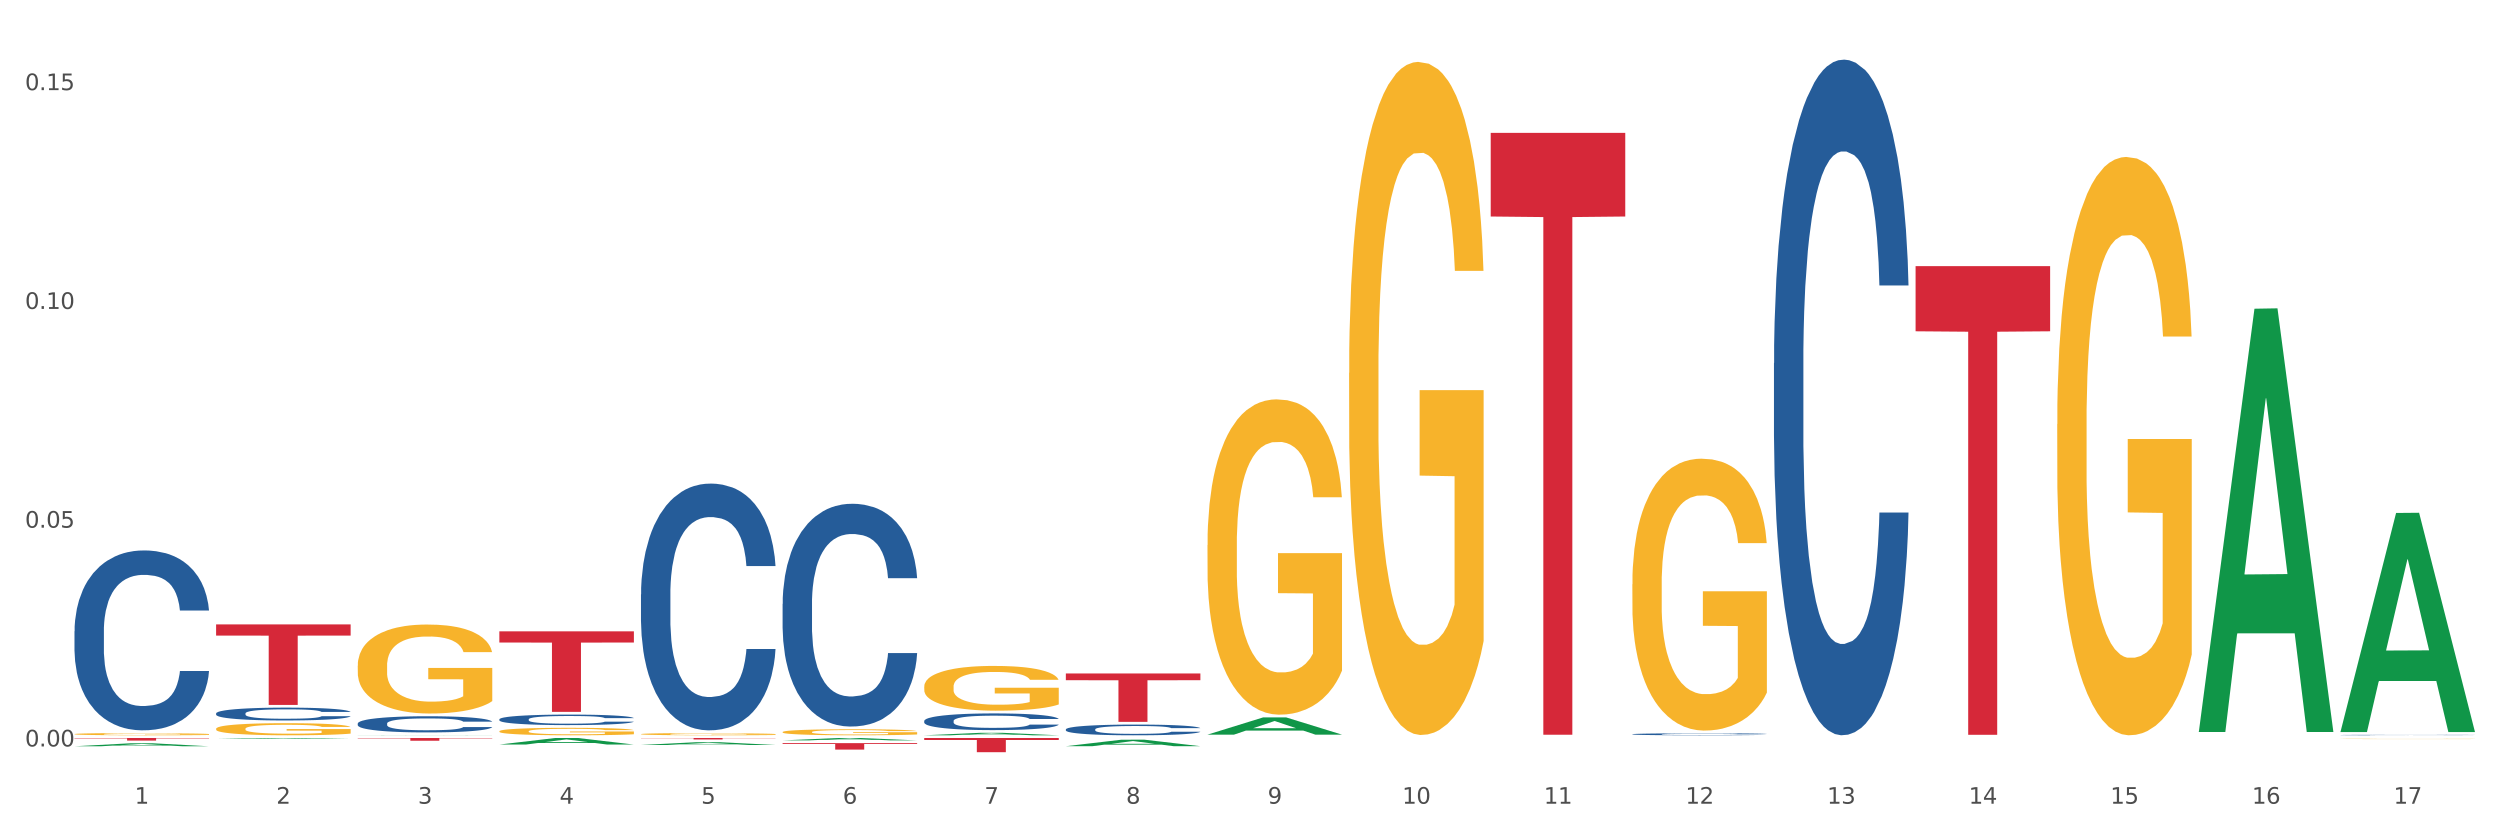 <?xml version="1.0" encoding="utf-8" standalone="no"?>
<!DOCTYPE svg PUBLIC "-//W3C//DTD SVG 1.1//EN"
  "http://www.w3.org/Graphics/SVG/1.1/DTD/svg11.dtd">
<svg xmlns:xlink="http://www.w3.org/1999/xlink" width="1080pt" height="360pt" viewBox="0 0 1080 360" xmlns="http://www.w3.org/2000/svg" version="1.1">
 <rect x="0" y="0" width="1080" height="360" fill="#333333" stroke="none"/>
 <defs>
  <style type="text/css">*{stroke-linejoin: round; stroke-linecap: butt}</style>
 </defs>
 <g id="figure_1">
  <g id="patch_1">
   <path d="M 0 360 
L 1080 360 
L 1080 0 
L 0 0 
z
" style="fill: #ffffff; stroke: #ffffff; stroke-linejoin: miter"/>
  </g>
  <g id="axes_1">
   <g id="matplotlib.axis_1">
    <g id="xtick_1">
     <g id="text_1">
      <!-- 1 -->
      <g style="fill: #4d4d4d" transform="translate(58.182 347.204) scale(0.096 -0.096)">
       <defs>
        <path id="DejaVuSans-31" d="M 794 531 
L 1825 531 
L 1825 4091 
L 703 3866 
L 703 4441 
L 1819 4666 
L 2450 4666 
L 2450 531 
L 3481 531 
L 3481 0 
L 794 0 
L 794 531 
z
" transform="scale(0.016)"/>
       </defs>
       <use xlink:href="#DejaVuSans-31"/>
      </g>
     </g>
    </g>
    <g id="xtick_2">
     <g id="text_2">
      <!-- 2 -->
      <g style="fill: #4d4d4d" transform="translate(119.364 347.204) scale(0.096 -0.096)">
       <defs>
        <path id="DejaVuSans-32" d="M 1228 531 
L 3431 531 
L 3431 0 
L 469 0 
L 469 531 
Q 828 903 1448 1529 
Q 2069 2156 2228 2338 
Q 2531 2678 2651 2914 
Q 2772 3150 2772 3378 
Q 2772 3750 2511 3984 
Q 2250 4219 1831 4219 
Q 1534 4219 1204 4116 
Q 875 4013 500 3803 
L 500 4441 
Q 881 4594 1212 4672 
Q 1544 4750 1819 4750 
Q 2544 4750 2975 4387 
Q 3406 4025 3406 3419 
Q 3406 3131 3298 2873 
Q 3191 2616 2906 2266 
Q 2828 2175 2409 1742 
Q 1991 1309 1228 531 
z
" transform="scale(0.016)"/>
       </defs>
       <use xlink:href="#DejaVuSans-32"/>
      </g>
     </g>
    </g>
    <g id="xtick_3">
     <g id="text_3">
      <!-- 3 -->
      <g style="fill: #4d4d4d" transform="translate(180.545 347.204) scale(0.096 -0.096)">
       <defs>
        <path id="DejaVuSans-33" d="M 2597 2516 
Q 3050 2419 3304 2112 
Q 3559 1806 3559 1356 
Q 3559 666 3084 287 
Q 2609 -91 1734 -91 
Q 1441 -91 1130 -33 
Q 819 25 488 141 
L 488 750 
Q 750 597 1062 519 
Q 1375 441 1716 441 
Q 2309 441 2620 675 
Q 2931 909 2931 1356 
Q 2931 1769 2642 2001 
Q 2353 2234 1838 2234 
L 1294 2234 
L 1294 2753 
L 1863 2753 
Q 2328 2753 2575 2939 
Q 2822 3125 2822 3475 
Q 2822 3834 2567 4026 
Q 2313 4219 1838 4219 
Q 1578 4219 1281 4162 
Q 984 4106 628 3988 
L 628 4550 
Q 988 4650 1302 4700 
Q 1616 4750 1894 4750 
Q 2613 4750 3031 4423 
Q 3450 4097 3450 3541 
Q 3450 3153 3228 2886 
Q 3006 2619 2597 2516 
z
" transform="scale(0.016)"/>
       </defs>
       <use xlink:href="#DejaVuSans-33"/>
      </g>
     </g>
    </g>
    <g id="xtick_4">
     <g id="text_4">
      <!-- 4 -->
      <g style="fill: #4d4d4d" transform="translate(241.726 347.204) scale(0.096 -0.096)">
       <defs>
        <path id="DejaVuSans-34" d="M 2419 4116 
L 825 1625 
L 2419 1625 
L 2419 4116 
z
M 2253 4666 
L 3047 4666 
L 3047 1625 
L 3713 1625 
L 3713 1100 
L 3047 1100 
L 3047 0 
L 2419 0 
L 2419 1100 
L 313 1100 
L 313 1709 
L 2253 4666 
z
" transform="scale(0.016)"/>
       </defs>
       <use xlink:href="#DejaVuSans-34"/>
      </g>
     </g>
    </g>
    <g id="xtick_5">
     <g id="text_5">
      <!-- 5 -->
      <g style="fill: #4d4d4d" transform="translate(302.908 347.204) scale(0.096 -0.096)">
       <defs>
        <path id="DejaVuSans-35" d="M 691 4666 
L 3169 4666 
L 3169 4134 
L 1269 4134 
L 1269 2991 
Q 1406 3038 1543 3061 
Q 1681 3084 1819 3084 
Q 2600 3084 3056 2656 
Q 3513 2228 3513 1497 
Q 3513 744 3044 326 
Q 2575 -91 1722 -91 
Q 1428 -91 1123 -41 
Q 819 9 494 109 
L 494 744 
Q 775 591 1075 516 
Q 1375 441 1709 441 
Q 2250 441 2565 725 
Q 2881 1009 2881 1497 
Q 2881 1984 2565 2268 
Q 2250 2553 1709 2553 
Q 1456 2553 1204 2497 
Q 953 2441 691 2322 
L 691 4666 
z
" transform="scale(0.016)"/>
       </defs>
       <use xlink:href="#DejaVuSans-35"/>
      </g>
     </g>
    </g>
    <g id="xtick_6">
     <g id="text_6">
      <!-- 6 -->
      <g style="fill: #4d4d4d" transform="translate(364.089 347.204) scale(0.096 -0.096)">
       <defs>
        <path id="DejaVuSans-36" d="M 2113 2584 
Q 1688 2584 1439 2293 
Q 1191 2003 1191 1497 
Q 1191 994 1439 701 
Q 1688 409 2113 409 
Q 2538 409 2786 701 
Q 3034 994 3034 1497 
Q 3034 2003 2786 2293 
Q 2538 2584 2113 2584 
z
M 3366 4563 
L 3366 3988 
Q 3128 4100 2886 4159 
Q 2644 4219 2406 4219 
Q 1781 4219 1451 3797 
Q 1122 3375 1075 2522 
Q 1259 2794 1537 2939 
Q 1816 3084 2150 3084 
Q 2853 3084 3261 2657 
Q 3669 2231 3669 1497 
Q 3669 778 3244 343 
Q 2819 -91 2113 -91 
Q 1303 -91 875 529 
Q 447 1150 447 2328 
Q 447 3434 972 4092 
Q 1497 4750 2381 4750 
Q 2619 4750 2861 4703 
Q 3103 4656 3366 4563 
z
" transform="scale(0.016)"/>
       </defs>
       <use xlink:href="#DejaVuSans-36"/>
      </g>
     </g>
    </g>
    <g id="xtick_7">
     <g id="text_7">
      <!-- 7 -->
      <g style="fill: #4d4d4d" transform="translate(425.271 347.204) scale(0.096 -0.096)">
       <defs>
        <path id="DejaVuSans-37" d="M 525 4666 
L 3525 4666 
L 3525 4397 
L 1831 0 
L 1172 0 
L 2766 4134 
L 525 4134 
L 525 4666 
z
" transform="scale(0.016)"/>
       </defs>
       <use xlink:href="#DejaVuSans-37"/>
      </g>
     </g>
    </g>
    <g id="xtick_8">
     <g id="text_8">
      <!-- 8 -->
      <g style="fill: #4d4d4d" transform="translate(486.452 347.204) scale(0.096 -0.096)">
       <defs>
        <path id="DejaVuSans-38" d="M 2034 2216 
Q 1584 2216 1326 1975 
Q 1069 1734 1069 1313 
Q 1069 891 1326 650 
Q 1584 409 2034 409 
Q 2484 409 2743 651 
Q 3003 894 3003 1313 
Q 3003 1734 2745 1975 
Q 2488 2216 2034 2216 
z
M 1403 2484 
Q 997 2584 770 2862 
Q 544 3141 544 3541 
Q 544 4100 942 4425 
Q 1341 4750 2034 4750 
Q 2731 4750 3128 4425 
Q 3525 4100 3525 3541 
Q 3525 3141 3298 2862 
Q 3072 2584 2669 2484 
Q 3125 2378 3379 2068 
Q 3634 1759 3634 1313 
Q 3634 634 3220 271 
Q 2806 -91 2034 -91 
Q 1263 -91 848 271 
Q 434 634 434 1313 
Q 434 1759 690 2068 
Q 947 2378 1403 2484 
z
M 1172 3481 
Q 1172 3119 1398 2916 
Q 1625 2713 2034 2713 
Q 2441 2713 2670 2916 
Q 2900 3119 2900 3481 
Q 2900 3844 2670 4047 
Q 2441 4250 2034 4250 
Q 1625 4250 1398 4047 
Q 1172 3844 1172 3481 
z
" transform="scale(0.016)"/>
       </defs>
       <use xlink:href="#DejaVuSans-38"/>
      </g>
     </g>
    </g>
    <g id="xtick_9">
     <g id="text_9">
      <!-- 9 -->
      <g style="fill: #4d4d4d" transform="translate(547.634 347.204) scale(0.096 -0.096)">
       <defs>
        <path id="DejaVuSans-39" d="M 703 97 
L 703 672 
Q 941 559 1184 500 
Q 1428 441 1663 441 
Q 2288 441 2617 861 
Q 2947 1281 2994 2138 
Q 2813 1869 2534 1725 
Q 2256 1581 1919 1581 
Q 1219 1581 811 2004 
Q 403 2428 403 3163 
Q 403 3881 828 4315 
Q 1253 4750 1959 4750 
Q 2769 4750 3195 4129 
Q 3622 3509 3622 2328 
Q 3622 1225 3098 567 
Q 2575 -91 1691 -91 
Q 1453 -91 1209 -44 
Q 966 3 703 97 
z
M 1959 2075 
Q 2384 2075 2632 2365 
Q 2881 2656 2881 3163 
Q 2881 3666 2632 3958 
Q 2384 4250 1959 4250 
Q 1534 4250 1286 3958 
Q 1038 3666 1038 3163 
Q 1038 2656 1286 2365 
Q 1534 2075 1959 2075 
z
" transform="scale(0.016)"/>
       </defs>
       <use xlink:href="#DejaVuSans-39"/>
      </g>
     </g>
    </g>
    <g id="xtick_10">
     <g id="text_10">
      <!-- 10 -->
      <g style="fill: #4d4d4d" transform="translate(605.761 347.204) scale(0.096 -0.096)">
       <defs>
        <path id="DejaVuSans-30" d="M 2034 4250 
Q 1547 4250 1301 3770 
Q 1056 3291 1056 2328 
Q 1056 1369 1301 889 
Q 1547 409 2034 409 
Q 2525 409 2770 889 
Q 3016 1369 3016 2328 
Q 3016 3291 2770 3770 
Q 2525 4250 2034 4250 
z
M 2034 4750 
Q 2819 4750 3233 4129 
Q 3647 3509 3647 2328 
Q 3647 1150 3233 529 
Q 2819 -91 2034 -91 
Q 1250 -91 836 529 
Q 422 1150 422 2328 
Q 422 3509 836 4129 
Q 1250 4750 2034 4750 
z
" transform="scale(0.016)"/>
       </defs>
       <use xlink:href="#DejaVuSans-31"/>
       <use xlink:href="#DejaVuSans-30" transform="translate(63.623 0)"/>
      </g>
     </g>
    </g>
    <g id="xtick_11">
     <g id="text_11">
      <!-- 11 -->
      <g style="fill: #4d4d4d" transform="translate(666.942 347.204) scale(0.096 -0.096)">
       <use xlink:href="#DejaVuSans-31"/>
       <use xlink:href="#DejaVuSans-31" transform="translate(63.623 0)"/>
      </g>
     </g>
    </g>
    <g id="xtick_12">
     <g id="text_12">
      <!-- 12 -->
      <g style="fill: #4d4d4d" transform="translate(728.124 347.204) scale(0.096 -0.096)">
       <use xlink:href="#DejaVuSans-31"/>
       <use xlink:href="#DejaVuSans-32" transform="translate(63.623 0)"/>
      </g>
     </g>
    </g>
    <g id="xtick_13">
     <g id="text_13">
      <!-- 13 -->
      <g style="fill: #4d4d4d" transform="translate(789.305 347.204) scale(0.096 -0.096)">
       <use xlink:href="#DejaVuSans-31"/>
       <use xlink:href="#DejaVuSans-33" transform="translate(63.623 0)"/>
      </g>
     </g>
    </g>
    <g id="xtick_14">
     <g id="text_14">
      <!-- 14 -->
      <g style="fill: #4d4d4d" transform="translate(850.487 347.204) scale(0.096 -0.096)">
       <use xlink:href="#DejaVuSans-31"/>
       <use xlink:href="#DejaVuSans-34" transform="translate(63.623 0)"/>
      </g>
     </g>
    </g>
    <g id="xtick_15">
     <g id="text_15">
      <!-- 15 -->
      <g style="fill: #4d4d4d" transform="translate(911.668 347.204) scale(0.096 -0.096)">
       <use xlink:href="#DejaVuSans-31"/>
       <use xlink:href="#DejaVuSans-35" transform="translate(63.623 0)"/>
      </g>
     </g>
    </g>
    <g id="xtick_16">
     <g id="text_16">
      <!-- 16 -->
      <g style="fill: #4d4d4d" transform="translate(972.849 347.204) scale(0.096 -0.096)">
       <use xlink:href="#DejaVuSans-31"/>
       <use xlink:href="#DejaVuSans-36" transform="translate(63.623 0)"/>
      </g>
     </g>
    </g>
    <g id="xtick_17">
     <g id="text_17">
      <!-- 17 -->
      <g style="fill: #4d4d4d" transform="translate(1034.031 347.204) scale(0.096 -0.096)">
       <use xlink:href="#DejaVuSans-31"/>
       <use xlink:href="#DejaVuSans-37" transform="translate(63.623 0)"/>
      </g>
     </g>
    </g>
    <g id="xtick_18"/>
    <g id="xtick_19"/>
    <g id="xtick_20"/>
    <g id="xtick_21"/>
    <g id="xtick_22"/>
    <g id="xtick_23"/>
    <g id="xtick_24"/>
    <g id="xtick_25"/>
    <g id="xtick_26"/>
    <g id="xtick_27"/>
    <g id="xtick_28"/>
    <g id="xtick_29"/>
    <g id="xtick_30"/>
    <g id="xtick_31"/>
    <g id="xtick_32"/>
    <g id="xtick_33"/>
   </g>
   <g id="matplotlib.axis_2">
    <g id="ytick_1">
     <g id="text_18">
      <!-- 0.00 -->
      <g style="fill: #4d4d4d" transform="translate(10.8 322.469) scale(0.096 -0.096)">
       <defs>
        <path id="DejaVuSans-2e" d="M 684 794 
L 1344 794 
L 1344 0 
L 684 0 
L 684 794 
z
" transform="scale(0.016)"/>
       </defs>
       <use xlink:href="#DejaVuSans-30"/>
       <use xlink:href="#DejaVuSans-2e" transform="translate(63.623 0)"/>
       <use xlink:href="#DejaVuSans-30" transform="translate(95.41 0)"/>
       <use xlink:href="#DejaVuSans-30" transform="translate(159.033 0)"/>
      </g>
     </g>
    </g>
    <g id="ytick_2">
     <g id="text_19">
      <!-- 0.05 -->
      <g style="fill: #4d4d4d" transform="translate(10.8 227.962) scale(0.096 -0.096)">
       <use xlink:href="#DejaVuSans-30"/>
       <use xlink:href="#DejaVuSans-2e" transform="translate(63.623 0)"/>
       <use xlink:href="#DejaVuSans-30" transform="translate(95.41 0)"/>
       <use xlink:href="#DejaVuSans-35" transform="translate(159.033 0)"/>
      </g>
     </g>
    </g>
    <g id="ytick_3">
     <g id="text_20">
      <!-- 0.10 -->
      <g style="fill: #4d4d4d" transform="translate(10.8 133.454) scale(0.096 -0.096)">
       <use xlink:href="#DejaVuSans-30"/>
       <use xlink:href="#DejaVuSans-2e" transform="translate(63.623 0)"/>
       <use xlink:href="#DejaVuSans-31" transform="translate(95.41 0)"/>
       <use xlink:href="#DejaVuSans-30" transform="translate(159.033 0)"/>
      </g>
     </g>
    </g>
    <g id="ytick_4">
     <g id="text_21">
      <!-- 0.15 -->
      <g style="fill: #4d4d4d" transform="translate(10.8 38.947) scale(0.096 -0.096)">
       <use xlink:href="#DejaVuSans-30"/>
       <use xlink:href="#DejaVuSans-2e" transform="translate(63.623 0)"/>
       <use xlink:href="#DejaVuSans-31" transform="translate(95.41 0)"/>
       <use xlink:href="#DejaVuSans-35" transform="translate(159.033 0)"/>
      </g>
     </g>
    </g>
    <g id="ytick_5"/>
    <g id="ytick_6"/>
    <g id="ytick_7"/>
   </g>
   <g id="PolyCollection_1">
    <path d="M 32.175 322.39 
L 32.235 322.389 
L 56.203 321.104 
L 66.15 321.102 
L 90.297 322.392 
L 78.793 322.392 
L 73.58 322.092 
L 48.833 322.092 
L 48.653 322.097 
L 43.62 322.392 
L 32.175 322.392 
L 32.175 322.39 
L 51.949 321.913 
L 70.464 321.911 
L 61.296 321.377 
L 61.176 321.375 
L 61.056 321.379 
L 51.889 321.911 
L 51.949 321.913 
L 32.175 322.39 
z
" clip-path="url(#p3d9e8c171e)" style="fill: #109648"/>
    <path d="M 460.445 290.95 
L 518.567 290.95 
L 518.567 293.853 
L 495.704 293.872 
L 495.704 311.839 
L 483.17 311.839 
L 483.17 293.872 
L 460.445 293.853 
L 460.445 290.969 
L 460.445 290.95 
z
" clip-path="url(#p3d9e8c171e)" style="fill: #d62839"/>
    <path d="M 399.263 318.822 
L 457.386 318.822 
L 457.386 319.673 
L 434.523 319.679 
L 434.523 324.95 
L 421.989 324.95 
L 421.989 319.679 
L 399.263 319.673 
L 399.263 318.828 
L 399.263 318.822 
z
" clip-path="url(#p3d9e8c171e)" style="fill: #d62839"/>
    <path d="M 338.082 321.024 
L 396.204 321.024 
L 396.204 321.415 
L 373.341 321.417 
L 373.341 323.837 
L 360.808 323.837 
L 360.808 321.417 
L 338.082 321.415 
L 338.082 321.026 
L 338.082 321.024 
z
" clip-path="url(#p3d9e8c171e)" style="fill: #d62839"/>
    <path d="M 276.901 318.822 
L 335.023 318.822 
L 335.023 318.909 
L 312.16 318.909 
L 312.16 319.448 
L 299.626 319.448 
L 299.626 318.909 
L 276.901 318.909 
L 276.901 318.822 
L 276.901 318.822 
z
" clip-path="url(#p3d9e8c171e)" style="fill: #d62839"/>
    <path d="M 215.719 272.733 
L 273.842 272.733 
L 273.842 277.569 
L 250.978 277.602 
L 250.978 307.53 
L 238.445 307.53 
L 238.445 277.602 
L 215.719 277.569 
L 215.719 272.766 
L 215.719 272.733 
z
" clip-path="url(#p3d9e8c171e)" style="fill: #d62839"/>
    <path d="M 154.538 318.822 
L 212.66 318.822 
L 212.66 318.986 
L 189.797 318.987 
L 189.797 320.003 
L 177.263 320.003 
L 177.263 318.987 
L 154.538 318.986 
L 154.538 318.823 
L 154.538 318.822 
z
" clip-path="url(#p3d9e8c171e)" style="fill: #d62839"/>
    <path d="M 93.356 269.732 
L 151.479 269.732 
L 151.479 274.566 
L 128.615 274.599 
L 128.615 304.519 
L 116.082 304.519 
L 116.082 274.599 
L 93.356 274.566 
L 93.356 269.765 
L 93.356 269.732 
z
" clip-path="url(#p3d9e8c171e)" style="fill: #d62839"/>
    <path d="M 32.175 318.822 
L 90.297 318.822 
L 90.297 318.976 
L 67.434 318.977 
L 67.434 319.93 
L 54.901 319.93 
L 54.901 318.977 
L 32.175 318.976 
L 32.175 318.823 
L 32.175 318.822 
z
" clip-path="url(#p3d9e8c171e)" style="fill: #d62839"/>
    <path d="M 93.356 308.185 
L 93.425 308.18 
L 93.425 308.038 
L 93.631 307.846 
L 94.387 307.491 
L 95.349 307.222 
L 96.998 306.908 
L 97.891 306.776 
L 99.059 306.629 
L 101.463 306.391 
L 104.211 306.188 
L 106.135 306.077 
L 107.578 306.006 
L 110.807 305.879 
L 112.662 305.823 
L 114.585 305.778 
L 116.234 305.747 
L 118.982 305.712 
L 121.181 305.697 
L 123.723 305.691 
L 125.853 305.697 
L 128.67 305.717 
L 132.792 305.778 
L 134.372 305.813 
L 136.502 305.874 
L 138.7 305.955 
L 140.486 306.036 
L 142.547 306.153 
L 144.677 306.305 
L 146.738 306.497 
L 148.181 306.675 
L 149.349 306.862 
L 150.38 307.09 
L 151.135 307.339 
L 151.479 307.547 
L 138.906 307.547 
L 138.563 307.359 
L 137.876 307.156 
L 137.189 307.019 
L 136.433 306.908 
L 135.265 306.781 
L 134.234 306.7 
L 132.517 306.604 
L 130.937 306.543 
L 129.631 306.508 
L 128.051 306.477 
L 124.685 306.447 
L 122.28 306.447 
L 120.769 306.457 
L 118.914 306.482 
L 117.334 306.518 
L 115.479 306.579 
L 114.036 306.644 
L 112.593 306.731 
L 111.769 306.791 
L 110.532 306.903 
L 109.708 306.994 
L 108.608 307.151 
L 107.99 307.263 
L 106.891 307.552 
L 106.41 307.765 
L 106.204 307.912 
L 106.066 308.074 
L 106.066 308.864 
L 106.479 309.219 
L 106.822 309.371 
L 107.372 309.544 
L 108.402 309.767 
L 109.914 309.985 
L 111.494 310.142 
L 112.799 310.238 
L 114.036 310.309 
L 115.273 310.365 
L 116.784 310.416 
L 118.021 310.446 
L 119.876 310.476 
L 122.074 310.492 
L 123.792 310.492 
L 127.295 310.466 
L 128.876 310.441 
L 130.387 310.405 
L 132.036 310.35 
L 133.341 310.289 
L 134.097 310.243 
L 135.334 310.147 
L 136.296 310.046 
L 137.12 309.929 
L 137.67 309.828 
L 138.288 309.675 
L 138.769 309.503 
L 138.906 309.412 
L 151.479 309.412 
L 151.204 309.594 
L 150.723 309.772 
L 149.761 310.01 
L 149.005 310.147 
L 147.838 310.314 
L 146.601 310.456 
L 144.883 310.613 
L 143.303 310.73 
L 141.654 310.831 
L 139.868 310.922 
L 136.639 311.049 
L 135.471 311.085 
L 132.998 311.145 
L 131.074 311.181 
L 128.257 311.216 
L 125.372 311.237 
L 122.349 311.242 
L 119.669 311.232 
L 116.715 311.201 
L 114.86 311.171 
L 112.799 311.125 
L 110.395 311.054 
L 108.127 310.968 
L 105.998 310.867 
L 104.005 310.75 
L 102.15 310.618 
L 99.746 310.4 
L 97.959 310.187 
L 96.654 309.99 
L 95.761 309.822 
L 94.868 309.61 
L 94.387 309.463 
L 93.631 309.108 
L 93.356 308.778 
L 93.356 308.185 
z
" clip-path="url(#p3d9e8c171e)" style="fill: #255c99"/>
    <path d="M 1011.078 319.204 
L 1011.146 319.204 
L 1011.146 319.199 
L 1011.284 319.195 
L 1011.97 319.186 
L 1012.999 319.178 
L 1013.754 319.174 
L 1014.509 319.171 
L 1015.401 319.167 
L 1016.499 319.164 
L 1018.489 319.159 
L 1019.724 319.156 
L 1021.234 319.153 
L 1023.978 319.149 
L 1025.969 319.147 
L 1028.027 319.145 
L 1031.39 319.143 
L 1033.585 319.142 
L 1035.919 319.141 
L 1038.732 319.141 
L 1040.859 319.14 
L 1045.526 319.141 
L 1049.506 319.142 
L 1051.427 319.143 
L 1053.897 319.144 
L 1055.201 319.145 
L 1057.328 319.147 
L 1059.524 319.15 
L 1061.034 319.152 
L 1063.299 319.156 
L 1065.014 319.161 
L 1066.592 319.166 
L 1067.416 319.17 
L 1068.033 319.173 
L 1068.582 319.177 
L 1069.131 319.183 
L 1056.78 319.183 
L 1056.299 319.179 
L 1055.544 319.175 
L 1054.446 319.171 
L 1053.486 319.168 
L 1051.839 319.165 
L 1050.329 319.163 
L 1048.751 319.161 
L 1046.829 319.16 
L 1045.32 319.159 
L 1043.192 319.159 
L 1039.007 319.159 
L 1036.193 319.16 
L 1034.272 319.161 
L 1033.037 319.162 
L 1031.939 319.164 
L 1030.703 319.165 
L 1029.262 319.168 
L 1028.233 319.171 
L 1027.204 319.174 
L 1026.38 319.177 
L 1025.625 319.18 
L 1025.008 319.184 
L 1024.527 319.188 
L 1024.116 319.192 
L 1023.773 319.2 
L 1023.773 319.217 
L 1023.91 319.221 
L 1024.253 319.227 
L 1024.665 319.23 
L 1025.351 319.235 
L 1025.969 319.238 
L 1027.135 319.243 
L 1028.439 319.246 
L 1029.468 319.249 
L 1030.498 319.251 
L 1032.282 319.254 
L 1034.272 319.256 
L 1035.987 319.257 
L 1038.32 319.258 
L 1039.899 319.259 
L 1041.271 319.259 
L 1044.634 319.259 
L 1047.035 319.259 
L 1049.712 319.258 
L 1051.77 319.257 
L 1053.486 319.255 
L 1055.407 319.253 
L 1056.642 319.251 
L 1056.642 319.225 
L 1041.546 319.225 
L 1041.546 319.207 
L 1069.2 319.207 
L 1069.2 319.258 
L 1068.033 319.261 
L 1066.73 319.263 
L 1065.357 319.266 
L 1063.299 319.268 
L 1060.828 319.271 
L 1058.632 319.272 
L 1056.299 319.274 
L 1053.554 319.275 
L 1049.986 319.277 
L 1047.79 319.277 
L 1045.045 319.278 
L 1041.82 319.278 
L 1039.007 319.277 
L 1036.262 319.277 
L 1033.38 319.276 
L 1030.566 319.274 
L 1028.439 319.272 
L 1026.312 319.27 
L 1024.047 319.268 
L 1022.263 319.265 
L 1020.891 319.263 
L 1019.381 319.26 
L 1017.734 319.256 
L 1016.499 319.253 
L 1015.401 319.249 
L 1014.234 319.245 
L 1013.411 319.241 
L 1012.587 319.236 
L 1012.107 319.233 
L 1011.558 319.227 
L 1011.146 319.219 
L 1011.078 319.204 
z
" clip-path="url(#p3d9e8c171e)" style="fill: #f7b32b"/>
    <path d="M 949.896 317.404 
L 949.965 317.404 
L 949.965 317.403 
L 950.102 317.402 
L 950.788 317.401 
L 951.818 317.4 
L 952.572 317.399 
L 953.327 317.399 
L 954.219 317.398 
L 955.317 317.398 
L 957.307 317.397 
L 958.543 317.396 
L 960.052 317.396 
L 962.797 317.395 
L 964.787 317.395 
L 966.846 317.395 
L 970.208 317.394 
L 972.404 317.394 
L 974.737 317.394 
L 977.551 317.394 
L 979.678 317.394 
L 984.344 317.394 
L 988.324 317.394 
L 990.246 317.394 
L 992.716 317.395 
L 994.02 317.395 
L 996.147 317.395 
L 998.343 317.396 
L 999.853 317.396 
L 1002.117 317.397 
L 1003.833 317.397 
L 1005.411 317.398 
L 1006.234 317.399 
L 1006.852 317.399 
L 1007.401 317.4 
L 1007.95 317.401 
L 995.598 317.401 
L 995.118 317.4 
L 994.363 317.399 
L 993.265 317.399 
L 992.304 317.398 
L 990.657 317.398 
L 989.148 317.397 
L 987.569 317.397 
L 985.648 317.397 
L 984.138 317.397 
L 982.011 317.397 
L 977.825 317.397 
L 975.012 317.397 
L 973.09 317.397 
L 971.855 317.397 
L 970.757 317.398 
L 969.522 317.398 
L 968.081 317.398 
L 967.052 317.399 
L 966.022 317.399 
L 965.199 317.4 
L 964.444 317.4 
L 963.826 317.401 
L 963.346 317.401 
L 962.934 317.402 
L 962.591 317.403 
L 962.591 317.406 
L 962.728 317.406 
L 963.072 317.407 
L 963.483 317.408 
L 964.169 317.408 
L 964.787 317.409 
L 965.954 317.409 
L 967.257 317.41 
L 968.287 317.41 
L 969.316 317.411 
L 971.1 317.411 
L 973.09 317.411 
L 974.806 317.412 
L 977.139 317.412 
L 978.717 317.412 
L 980.09 317.412 
L 983.452 317.412 
L 985.854 317.412 
L 988.53 317.412 
L 990.589 317.412 
L 992.304 317.411 
L 994.226 317.411 
L 995.461 317.411 
L 995.461 317.407 
L 980.364 317.407 
L 980.364 317.404 
L 1008.019 317.404 
L 1008.019 317.412 
L 1006.852 317.412 
L 1005.548 317.413 
L 1004.176 317.413 
L 1002.117 317.413 
L 999.647 317.414 
L 997.451 317.414 
L 995.118 317.414 
L 992.373 317.414 
L 988.805 317.415 
L 986.609 317.415 
L 983.864 317.415 
L 980.639 317.415 
L 977.825 317.415 
L 975.08 317.415 
L 972.198 317.414 
L 969.385 317.414 
L 967.257 317.414 
L 965.13 317.414 
L 962.866 317.413 
L 961.082 317.413 
L 959.709 317.412 
L 958.199 317.412 
L 956.553 317.411 
L 955.317 317.411 
L 954.219 317.41 
L 953.053 317.41 
L 952.229 317.409 
L 951.406 317.408 
L 950.926 317.408 
L 950.377 317.407 
L 949.965 317.406 
L 949.896 317.404 
z
" clip-path="url(#p3d9e8c171e)" style="fill: #f7b32b"/>
    <path d="M 888.715 183.252 
L 888.783 183.024 
L 888.783 174.809 
L 888.921 167.736 
L 889.607 150.622 
L 890.636 136.475 
L 891.391 128.945 
L 892.146 122.784 
L 893.038 116.623 
L 894.136 110.234 
L 896.126 100.879 
L 897.361 96.087 
L 898.871 91.067 
L 901.616 83.765 
L 903.606 79.658 
L 905.664 76.236 
L 909.027 72.128 
L 911.223 70.303 
L 913.556 68.934 
L 916.369 68.021 
L 918.497 67.793 
L 923.163 68.477 
L 927.143 70.531 
L 929.064 72.128 
L 931.535 74.866 
L 932.838 76.692 
L 934.966 80.343 
L 937.162 85.135 
L 938.671 89.242 
L 940.936 97 
L 942.651 104.758 
L 944.23 114.342 
L 945.053 120.959 
L 945.671 127.12 
L 946.22 134.193 
L 946.769 145.374 
L 934.417 145.374 
L 933.936 137.388 
L 933.182 129.858 
L 932.084 122.556 
L 931.123 117.992 
L 929.476 112.288 
L 927.966 108.637 
L 926.388 105.899 
L 924.467 103.617 
L 922.957 102.476 
L 920.83 101.563 
L 916.644 101.792 
L 913.83 103.617 
L 911.909 105.899 
L 910.674 107.953 
L 909.576 110.234 
L 908.341 113.429 
L 906.899 118.221 
L 905.87 122.556 
L 904.841 128.032 
L 904.017 133.509 
L 903.263 139.898 
L 902.645 146.743 
L 902.165 153.817 
L 901.753 162.487 
L 901.41 176.863 
L 901.41 208.123 
L 901.547 215.197 
L 901.89 224.552 
L 902.302 231.626 
L 902.988 240.068 
L 903.606 245.773 
L 904.772 253.987 
L 906.076 260.833 
L 907.105 265.168 
L 908.135 268.819 
L 909.919 273.839 
L 911.909 277.946 
L 913.624 280.456 
L 915.958 282.738 
L 917.536 283.651 
L 918.908 284.107 
L 922.271 284.107 
L 924.672 283.423 
L 927.349 281.825 
L 929.407 279.772 
L 931.123 277.262 
L 933.044 273.154 
L 934.279 269.275 
L 934.279 221.586 
L 919.183 221.358 
L 919.183 189.641 
L 946.837 189.641 
L 946.837 282.738 
L 945.671 287.53 
L 944.367 291.865 
L 942.994 295.744 
L 940.936 300.536 
L 938.465 305.1 
L 936.269 308.294 
L 933.936 311.032 
L 931.191 313.542 
L 927.623 315.824 
L 925.427 316.737 
L 922.682 317.421 
L 919.457 317.65 
L 916.644 317.193 
L 913.899 316.052 
L 911.017 313.999 
L 908.203 311.032 
L 906.076 308.066 
L 903.949 304.415 
L 901.684 299.623 
L 899.9 295.06 
L 898.528 290.952 
L 897.018 285.704 
L 895.371 278.859 
L 894.136 272.698 
L 893.038 266.309 
L 891.871 258.095 
L 891.048 251.021 
L 890.224 242.122 
L 889.744 235.505 
L 889.195 225.237 
L 888.783 210.861 
L 888.715 183.252 
z
" clip-path="url(#p3d9e8c171e)" style="fill: #f7b32b"/>
    <path d="M 705.171 252.43 
L 705.239 252.322 
L 705.239 248.46 
L 705.376 245.135 
L 706.063 237.089 
L 707.092 230.438 
L 707.847 226.898 
L 708.602 224.001 
L 709.494 221.105 
L 710.592 218.101 
L 712.582 213.703 
L 713.817 211.45 
L 715.327 209.09 
L 718.071 205.657 
L 720.061 203.726 
L 722.12 202.117 
L 725.483 200.186 
L 727.678 199.328 
L 730.012 198.684 
L 732.825 198.255 
L 734.952 198.148 
L 739.619 198.47 
L 743.599 199.435 
L 745.52 200.186 
L 747.99 201.473 
L 749.294 202.332 
L 751.421 204.048 
L 753.617 206.301 
L 755.127 208.232 
L 757.391 211.879 
L 759.107 215.527 
L 760.685 220.032 
L 761.509 223.143 
L 762.126 226.04 
L 762.675 229.365 
L 763.224 234.622 
L 750.872 234.622 
L 750.392 230.867 
L 749.637 227.327 
L 748.539 223.894 
L 747.579 221.749 
L 745.932 219.067 
L 744.422 217.35 
L 742.844 216.063 
L 740.922 214.99 
L 739.413 214.454 
L 737.285 214.025 
L 733.099 214.132 
L 730.286 214.99 
L 728.365 216.063 
L 727.129 217.028 
L 726.031 218.101 
L 724.796 219.603 
L 723.355 221.856 
L 722.326 223.894 
L 721.297 226.469 
L 720.473 229.043 
L 719.718 232.047 
L 719.101 235.265 
L 718.62 238.591 
L 718.209 242.667 
L 717.866 249.426 
L 717.866 264.123 
L 718.003 267.448 
L 718.346 271.847 
L 718.758 275.172 
L 719.444 279.141 
L 720.061 281.823 
L 721.228 285.685 
L 722.532 288.903 
L 723.561 290.942 
L 724.59 292.658 
L 726.375 295.018 
L 728.365 296.949 
L 730.08 298.129 
L 732.413 299.202 
L 733.992 299.631 
L 735.364 299.846 
L 738.726 299.846 
L 741.128 299.524 
L 743.804 298.773 
L 745.863 297.807 
L 747.579 296.627 
L 749.5 294.696 
L 750.735 292.873 
L 750.735 270.452 
L 735.638 270.345 
L 735.638 255.433 
L 763.293 255.433 
L 763.293 299.202 
L 762.126 301.455 
L 760.823 303.493 
L 759.45 305.317 
L 757.391 307.569 
L 754.921 309.715 
L 752.725 311.217 
L 750.392 312.504 
L 747.647 313.684 
L 744.079 314.757 
L 741.883 315.186 
L 739.138 315.508 
L 735.913 315.615 
L 733.099 315.401 
L 730.355 314.864 
L 727.473 313.899 
L 724.659 312.504 
L 722.532 311.11 
L 720.405 309.393 
L 718.14 307.14 
L 716.356 304.995 
L 714.983 303.064 
L 713.474 300.596 
L 711.827 297.378 
L 710.592 294.482 
L 709.494 291.478 
L 708.327 287.616 
L 707.504 284.291 
L 706.68 280.107 
L 706.2 276.996 
L 705.651 272.168 
L 705.239 265.41 
L 705.171 252.43 
z
" clip-path="url(#p3d9e8c171e)" style="fill: #f7b32b"/>
    <path d="M 582.808 161.109 
L 582.876 160.843 
L 582.876 151.283 
L 583.014 143.05 
L 583.7 123.133 
L 584.729 106.668 
L 585.484 97.904 
L 586.239 90.734 
L 587.131 83.563 
L 588.229 76.128 
L 590.219 65.239 
L 591.454 59.663 
L 592.964 53.82 
L 595.709 45.322 
L 597.699 40.542 
L 599.757 36.558 
L 603.12 31.778 
L 605.316 29.654 
L 607.649 28.06 
L 610.462 26.998 
L 612.589 26.732 
L 617.256 27.529 
L 621.236 29.919 
L 623.157 31.778 
L 625.628 34.965 
L 626.931 37.089 
L 629.059 41.338 
L 631.254 46.915 
L 632.764 51.696 
L 635.029 60.725 
L 636.744 69.754 
L 638.322 80.908 
L 639.146 88.609 
L 639.764 95.78 
L 640.312 104.012 
L 640.861 117.025 
L 628.51 117.025 
L 628.029 107.73 
L 627.274 98.966 
L 626.176 90.468 
L 625.216 85.157 
L 623.569 78.518 
L 622.059 74.269 
L 620.481 71.082 
L 618.56 68.426 
L 617.05 67.098 
L 614.923 66.036 
L 610.737 66.302 
L 607.923 68.426 
L 606.002 71.082 
L 604.767 73.472 
L 603.669 76.128 
L 602.433 79.846 
L 600.992 85.422 
L 599.963 90.468 
L 598.934 96.842 
L 598.11 103.215 
L 597.355 110.651 
L 596.738 118.618 
L 596.258 126.851 
L 595.846 136.942 
L 595.503 153.673 
L 595.503 190.055 
L 595.64 198.288 
L 595.983 209.176 
L 596.395 217.409 
L 597.081 227.235 
L 597.699 233.874 
L 598.865 243.434 
L 600.169 251.401 
L 601.198 256.447 
L 602.228 260.696 
L 604.012 266.539 
L 606.002 271.319 
L 607.717 274.24 
L 610.05 276.896 
L 611.629 277.958 
L 613.001 278.489 
L 616.364 278.489 
L 618.765 277.692 
L 621.442 275.833 
L 623.5 273.443 
L 625.216 270.522 
L 627.137 265.742 
L 628.372 261.227 
L 628.372 205.724 
L 613.276 205.458 
L 613.276 168.545 
L 640.93 168.545 
L 640.93 276.896 
L 639.764 282.472 
L 638.46 287.518 
L 637.087 292.033 
L 635.029 297.61 
L 632.558 302.921 
L 630.362 306.639 
L 628.029 309.826 
L 625.284 312.747 
L 621.716 315.403 
L 619.52 316.465 
L 616.775 317.262 
L 613.55 317.527 
L 610.737 316.996 
L 607.992 315.668 
L 605.11 313.278 
L 602.296 309.826 
L 600.169 306.373 
L 598.042 302.124 
L 595.777 296.547 
L 593.993 291.236 
L 592.621 286.456 
L 591.111 280.348 
L 589.464 272.381 
L 588.229 265.211 
L 587.131 257.775 
L 585.964 248.214 
L 585.141 239.982 
L 584.317 229.625 
L 583.837 221.923 
L 583.288 209.973 
L 582.876 193.242 
L 582.808 161.109 
z
" clip-path="url(#p3d9e8c171e)" style="fill: #f7b32b"/>
    <path d="M 521.626 235.468 
L 521.695 235.344 
L 521.695 230.865 
L 521.832 227.009 
L 522.518 217.679 
L 523.548 209.966 
L 524.303 205.86 
L 525.057 202.502 
L 525.949 199.143 
L 527.047 195.66 
L 529.037 190.559 
L 530.273 187.947 
L 531.782 185.21 
L 534.527 181.229 
L 536.517 178.99 
L 538.576 177.124 
L 541.938 174.884 
L 544.134 173.889 
L 546.467 173.143 
L 549.281 172.645 
L 551.408 172.521 
L 556.074 172.894 
L 560.054 174.014 
L 561.976 174.884 
L 564.446 176.377 
L 565.75 177.373 
L 567.877 179.363 
L 570.073 181.975 
L 571.583 184.215 
L 573.847 188.444 
L 575.563 192.674 
L 577.141 197.899 
L 577.965 201.506 
L 578.582 204.865 
L 579.131 208.722 
L 579.68 214.817 
L 567.328 214.817 
L 566.848 210.463 
L 566.093 206.358 
L 564.995 202.377 
L 564.034 199.889 
L 562.387 196.779 
L 560.878 194.789 
L 559.299 193.296 
L 557.378 192.052 
L 555.868 191.43 
L 553.741 190.932 
L 549.555 191.057 
L 546.742 192.052 
L 544.82 193.296 
L 543.585 194.416 
L 542.487 195.66 
L 541.252 197.401 
L 539.811 200.014 
L 538.782 202.377 
L 537.752 205.363 
L 536.929 208.348 
L 536.174 211.832 
L 535.556 215.564 
L 535.076 219.42 
L 534.664 224.148 
L 534.321 231.985 
L 534.321 249.028 
L 534.459 252.884 
L 534.802 257.985 
L 535.213 261.841 
L 535.9 266.444 
L 536.517 269.554 
L 537.684 274.033 
L 538.988 277.765 
L 540.017 280.128 
L 541.046 282.119 
L 542.83 284.855 
L 544.82 287.095 
L 546.536 288.463 
L 548.869 289.707 
L 550.447 290.205 
L 551.82 290.454 
L 555.182 290.454 
L 557.584 290.08 
L 560.26 289.21 
L 562.319 288.09 
L 564.034 286.722 
L 565.956 284.482 
L 567.191 282.367 
L 567.191 256.368 
L 552.094 256.243 
L 552.094 238.951 
L 579.749 238.951 
L 579.749 289.707 
L 578.582 292.32 
L 577.278 294.683 
L 575.906 296.798 
L 573.847 299.41 
L 571.377 301.898 
L 569.181 303.64 
L 566.848 305.133 
L 564.103 306.501 
L 560.535 307.745 
L 558.339 308.243 
L 555.594 308.616 
L 552.369 308.741 
L 549.555 308.492 
L 546.81 307.87 
L 543.928 306.75 
L 541.115 305.133 
L 538.988 303.516 
L 536.86 301.525 
L 534.596 298.913 
L 532.812 296.425 
L 531.439 294.186 
L 529.93 291.324 
L 528.283 287.592 
L 527.047 284.233 
L 525.949 280.75 
L 524.783 276.272 
L 523.959 272.415 
L 523.136 267.564 
L 522.656 263.956 
L 522.107 258.358 
L 521.695 250.521 
L 521.626 235.468 
z
" clip-path="url(#p3d9e8c171e)" style="fill: #f7b32b"/>
    <path d="M 399.263 296.619 
L 399.332 296.601 
L 399.332 295.965 
L 399.469 295.417 
L 400.156 294.092 
L 401.185 292.997 
L 401.94 292.414 
L 402.695 291.937 
L 403.587 291.46 
L 404.685 290.965 
L 406.675 290.241 
L 407.91 289.87 
L 409.419 289.481 
L 412.164 288.916 
L 414.154 288.598 
L 416.213 288.333 
L 419.575 288.015 
L 421.771 287.874 
L 424.104 287.768 
L 426.918 287.697 
L 429.045 287.68 
L 433.711 287.733 
L 437.691 287.892 
L 439.613 288.015 
L 442.083 288.227 
L 443.387 288.369 
L 445.514 288.651 
L 447.71 289.022 
L 449.22 289.34 
L 451.484 289.941 
L 453.2 290.541 
L 454.778 291.283 
L 455.602 291.796 
L 456.219 292.273 
L 456.768 292.82 
L 457.317 293.686 
L 444.965 293.686 
L 444.485 293.068 
L 443.73 292.485 
L 442.632 291.919 
L 441.672 291.566 
L 440.025 291.124 
L 438.515 290.842 
L 436.937 290.63 
L 435.015 290.453 
L 433.506 290.365 
L 431.378 290.294 
L 427.192 290.312 
L 424.379 290.453 
L 422.458 290.63 
L 421.222 290.789 
L 420.124 290.965 
L 418.889 291.213 
L 417.448 291.584 
L 416.419 291.919 
L 415.39 292.343 
L 414.566 292.767 
L 413.811 293.262 
L 413.194 293.792 
L 412.713 294.34 
L 412.302 295.011 
L 411.958 296.124 
L 411.958 298.544 
L 412.096 299.092 
L 412.439 299.816 
L 412.851 300.364 
L 413.537 301.017 
L 414.154 301.459 
L 415.321 302.095 
L 416.625 302.625 
L 417.654 302.961 
L 418.683 303.243 
L 420.468 303.632 
L 422.458 303.95 
L 424.173 304.144 
L 426.506 304.321 
L 428.084 304.392 
L 429.457 304.427 
L 432.819 304.427 
L 435.221 304.374 
L 437.897 304.25 
L 439.956 304.091 
L 441.672 303.897 
L 443.593 303.579 
L 444.828 303.279 
L 444.828 299.587 
L 429.731 299.569 
L 429.731 297.113 
L 457.386 297.113 
L 457.386 304.321 
L 456.219 304.692 
L 454.915 305.028 
L 453.543 305.328 
L 451.484 305.699 
L 449.014 306.052 
L 446.818 306.3 
L 444.485 306.512 
L 441.74 306.706 
L 438.172 306.883 
L 435.976 306.953 
L 433.231 307.006 
L 430.006 307.024 
L 427.192 306.989 
L 424.448 306.9 
L 421.565 306.741 
L 418.752 306.512 
L 416.625 306.282 
L 414.497 305.999 
L 412.233 305.628 
L 410.449 305.275 
L 409.076 304.957 
L 407.567 304.551 
L 405.92 304.021 
L 404.685 303.544 
L 403.587 303.049 
L 402.42 302.413 
L 401.597 301.865 
L 400.773 301.176 
L 400.293 300.664 
L 399.744 299.869 
L 399.332 298.756 
L 399.263 296.619 
z
" clip-path="url(#p3d9e8c171e)" style="fill: #f7b32b"/>
    <path d="M 338.082 316.247 
L 338.151 316.245 
L 338.151 316.159 
L 338.288 316.085 
L 338.974 315.906 
L 340.003 315.759 
L 340.758 315.68 
L 341.513 315.616 
L 342.405 315.552 
L 343.503 315.485 
L 345.493 315.387 
L 346.728 315.337 
L 348.238 315.285 
L 350.983 315.209 
L 352.973 315.166 
L 355.032 315.13 
L 358.394 315.087 
L 360.59 315.068 
L 362.923 315.054 
L 365.737 315.044 
L 367.864 315.042 
L 372.53 315.049 
L 376.51 315.071 
L 378.431 315.087 
L 380.902 315.116 
L 382.206 315.135 
L 384.333 315.173 
L 386.529 315.223 
L 388.038 315.266 
L 390.303 315.347 
L 392.019 315.428 
L 393.597 315.528 
L 394.42 315.597 
L 395.038 315.661 
L 395.587 315.735 
L 396.136 315.852 
L 383.784 315.852 
L 383.304 315.768 
L 382.549 315.69 
L 381.451 315.613 
L 380.49 315.566 
L 378.843 315.506 
L 377.334 315.468 
L 375.755 315.44 
L 373.834 315.416 
L 372.324 315.404 
L 370.197 315.394 
L 366.011 315.397 
L 363.198 315.416 
L 361.276 315.44 
L 360.041 315.461 
L 358.943 315.485 
L 357.708 315.518 
L 356.267 315.568 
L 355.237 315.613 
L 354.208 315.671 
L 353.385 315.728 
L 352.63 315.794 
L 352.012 315.866 
L 351.532 315.94 
L 351.12 316.03 
L 350.777 316.18 
L 350.777 316.506 
L 350.914 316.58 
L 351.257 316.678 
L 351.669 316.752 
L 352.355 316.84 
L 352.973 316.899 
L 354.139 316.985 
L 355.443 317.057 
L 356.473 317.102 
L 357.502 317.14 
L 359.286 317.192 
L 361.276 317.235 
L 362.992 317.261 
L 365.325 317.285 
L 366.903 317.295 
L 368.276 317.299 
L 371.638 317.299 
L 374.04 317.292 
L 376.716 317.276 
L 378.775 317.254 
L 380.49 317.228 
L 382.412 317.185 
L 383.647 317.145 
L 383.647 316.647 
L 368.55 316.645 
L 368.55 316.314 
L 396.204 316.314 
L 396.204 317.285 
L 395.038 317.335 
L 393.734 317.38 
L 392.362 317.421 
L 390.303 317.471 
L 387.833 317.519 
L 385.637 317.552 
L 383.304 317.58 
L 380.559 317.607 
L 376.99 317.63 
L 374.795 317.64 
L 372.05 317.647 
L 368.824 317.65 
L 366.011 317.645 
L 363.266 317.633 
L 360.384 317.611 
L 357.571 317.58 
L 355.443 317.549 
L 353.316 317.511 
L 351.052 317.461 
L 349.267 317.414 
L 347.895 317.371 
L 346.385 317.316 
L 344.738 317.245 
L 343.503 317.18 
L 342.405 317.114 
L 341.239 317.028 
L 340.415 316.954 
L 339.592 316.861 
L 339.111 316.792 
L 338.562 316.685 
L 338.151 316.535 
L 338.082 316.247 
z
" clip-path="url(#p3d9e8c171e)" style="fill: #f7b32b"/>
    <path d="M 154.538 312.558 
L 154.607 312.552 
L 154.607 312.373 
L 154.813 312.13 
L 155.568 311.683 
L 156.53 311.344 
L 158.179 310.948 
L 159.072 310.782 
L 160.24 310.597 
L 162.645 310.297 
L 165.393 310.041 
L 167.317 309.901 
L 168.759 309.811 
L 171.988 309.651 
L 173.843 309.581 
L 175.767 309.524 
L 177.416 309.485 
L 180.164 309.441 
L 182.362 309.422 
L 184.904 309.415 
L 187.034 309.422 
L 189.851 309.447 
L 193.973 309.524 
L 195.553 309.568 
L 197.683 309.645 
L 199.882 309.747 
L 201.668 309.85 
L 203.729 309.996 
L 205.859 310.188 
L 207.92 310.431 
L 209.362 310.654 
L 210.53 310.891 
L 211.561 311.178 
L 212.317 311.491 
L 212.66 311.753 
L 200.088 311.753 
L 199.744 311.517 
L 199.057 311.261 
L 198.37 311.089 
L 197.614 310.948 
L 196.446 310.789 
L 195.416 310.686 
L 193.698 310.565 
L 192.118 310.488 
L 190.813 310.444 
L 189.233 310.405 
L 185.866 310.367 
L 183.462 310.367 
L 181.95 310.38 
L 180.095 310.412 
L 178.515 310.456 
L 176.66 310.533 
L 175.217 310.616 
L 173.775 310.725 
L 172.95 310.801 
L 171.713 310.942 
L 170.889 311.057 
L 169.79 311.255 
L 169.171 311.396 
L 168.072 311.76 
L 167.591 312.028 
L 167.385 312.213 
L 167.248 312.418 
L 167.248 313.414 
L 167.66 313.861 
L 168.004 314.053 
L 168.553 314.27 
L 169.584 314.551 
L 171.095 314.826 
L 172.675 315.024 
L 173.981 315.145 
L 175.217 315.235 
L 176.454 315.305 
L 177.965 315.369 
L 179.202 315.407 
L 181.057 315.446 
L 183.255 315.465 
L 184.973 315.465 
L 188.477 315.433 
L 190.057 315.401 
L 191.568 315.356 
L 193.217 315.286 
L 194.523 315.209 
L 195.278 315.152 
L 196.515 315.03 
L 197.477 314.903 
L 198.301 314.756 
L 198.851 314.628 
L 199.469 314.436 
L 199.95 314.219 
L 200.088 314.104 
L 212.66 314.104 
L 212.385 314.334 
L 211.904 314.558 
L 210.943 314.858 
L 210.187 315.03 
L 209.019 315.241 
L 207.782 315.42 
L 206.065 315.618 
L 204.485 315.765 
L 202.836 315.893 
L 201.049 316.008 
L 197.82 316.168 
L 196.652 316.212 
L 194.179 316.289 
L 192.256 316.334 
L 189.439 316.378 
L 186.553 316.404 
L 183.53 316.41 
L 180.851 316.398 
L 177.897 316.359 
L 176.042 316.321 
L 173.981 316.263 
L 171.576 316.174 
L 169.309 316.065 
L 167.179 315.938 
L 165.187 315.791 
L 163.332 315.625 
L 160.927 315.35 
L 159.141 315.082 
L 157.836 314.832 
L 156.942 314.622 
L 156.049 314.353 
L 155.568 314.168 
L 154.813 313.721 
L 154.538 313.306 
L 154.538 312.558 
z
" clip-path="url(#p3d9e8c171e)" style="fill: #255c99"/>
    <path d="M 215.719 310.743 
L 215.788 310.739 
L 215.788 310.623 
L 215.994 310.466 
L 216.75 310.175 
L 217.712 309.955 
L 219.36 309.698 
L 220.254 309.59 
L 221.422 309.47 
L 223.826 309.275 
L 226.574 309.109 
L 228.498 309.018 
L 229.941 308.96 
L 233.17 308.856 
L 235.025 308.81 
L 236.948 308.773 
L 238.597 308.748 
L 241.345 308.719 
L 243.544 308.707 
L 246.086 308.703 
L 248.216 308.707 
L 251.032 308.723 
L 255.155 308.773 
L 256.735 308.802 
L 258.864 308.852 
L 261.063 308.918 
L 262.849 308.985 
L 264.91 309.08 
L 267.04 309.204 
L 269.101 309.362 
L 270.544 309.507 
L 271.712 309.661 
L 272.742 309.847 
L 273.498 310.051 
L 273.842 310.221 
L 261.269 310.221 
L 260.926 310.067 
L 260.238 309.901 
L 259.551 309.789 
L 258.796 309.698 
L 257.628 309.594 
L 256.597 309.528 
L 254.88 309.449 
L 253.3 309.399 
L 251.994 309.37 
L 250.414 309.346 
L 247.048 309.321 
L 244.643 309.321 
L 243.132 309.329 
L 241.277 309.35 
L 239.696 309.379 
L 237.841 309.428 
L 236.399 309.482 
L 234.956 309.553 
L 234.132 309.603 
L 232.895 309.694 
L 232.07 309.769 
L 230.971 309.897 
L 230.353 309.988 
L 229.254 310.225 
L 228.773 310.399 
L 228.567 310.519 
L 228.429 310.652 
L 228.429 311.299 
L 228.841 311.59 
L 229.185 311.714 
L 229.735 311.855 
L 230.765 312.038 
L 232.277 312.216 
L 233.857 312.345 
L 235.162 312.424 
L 236.399 312.482 
L 237.635 312.527 
L 239.147 312.569 
L 240.383 312.594 
L 242.238 312.619 
L 244.437 312.631 
L 246.154 312.631 
L 249.658 312.61 
L 251.238 312.589 
L 252.75 312.56 
L 254.399 312.515 
L 255.704 312.465 
L 256.46 312.428 
L 257.696 312.349 
L 258.658 312.266 
L 259.483 312.171 
L 260.032 312.088 
L 260.651 311.963 
L 261.132 311.822 
L 261.269 311.747 
L 273.842 311.747 
L 273.567 311.897 
L 273.086 312.042 
L 272.124 312.237 
L 271.368 312.349 
L 270.2 312.486 
L 268.964 312.602 
L 267.246 312.731 
L 265.666 312.826 
L 264.017 312.909 
L 262.231 312.984 
L 259.002 313.087 
L 257.834 313.116 
L 255.361 313.166 
L 253.437 313.195 
L 250.62 313.224 
L 247.735 313.241 
L 244.712 313.245 
L 242.032 313.237 
L 239.078 313.212 
L 237.223 313.187 
L 235.162 313.149 
L 232.757 313.091 
L 230.49 313.021 
L 228.361 312.938 
L 226.368 312.843 
L 224.513 312.735 
L 222.109 312.556 
L 220.322 312.382 
L 219.017 312.22 
L 218.124 312.083 
L 217.231 311.909 
L 216.75 311.789 
L 215.994 311.498 
L 215.719 311.229 
L 215.719 310.743 
z
" clip-path="url(#p3d9e8c171e)" style="fill: #255c99"/>
    <path d="M 276.901 256.807 
L 276.969 256.71 
L 276.969 253.984 
L 277.175 250.284 
L 277.931 243.469 
L 278.893 238.309 
L 280.542 232.273 
L 281.435 229.741 
L 282.603 226.918 
L 285.008 222.342 
L 287.756 218.447 
L 289.679 216.306 
L 291.122 214.943 
L 294.351 212.509 
L 296.206 211.438 
L 298.13 210.561 
L 299.779 209.977 
L 302.527 209.296 
L 304.725 209.004 
L 307.267 208.906 
L 309.397 209.004 
L 312.214 209.393 
L 316.336 210.561 
L 317.916 211.243 
L 320.046 212.411 
L 322.244 213.969 
L 324.031 215.527 
L 326.092 217.766 
L 328.221 220.687 
L 330.283 224.386 
L 331.725 227.794 
L 332.893 231.396 
L 333.924 235.777 
L 334.679 240.548 
L 335.023 244.54 
L 322.45 244.54 
L 322.107 240.938 
L 321.42 237.043 
L 320.733 234.414 
L 319.977 232.273 
L 318.809 229.839 
L 317.779 228.281 
L 316.061 226.431 
L 314.481 225.263 
L 313.176 224.581 
L 311.595 223.997 
L 308.229 223.413 
L 305.824 223.413 
L 304.313 223.608 
L 302.458 224.094 
L 300.878 224.776 
L 299.023 225.944 
L 297.58 227.21 
L 296.137 228.865 
L 295.313 230.033 
L 294.076 232.175 
L 293.252 233.928 
L 292.153 236.946 
L 291.534 239.088 
L 290.435 244.637 
L 289.954 248.726 
L 289.748 251.55 
L 289.611 254.665 
L 289.611 269.853 
L 290.023 276.668 
L 290.366 279.589 
L 290.916 282.899 
L 291.947 287.183 
L 293.458 291.37 
L 295.038 294.388 
L 296.343 296.238 
L 297.58 297.601 
L 298.817 298.672 
L 300.328 299.645 
L 301.565 300.229 
L 303.42 300.814 
L 305.618 301.106 
L 307.336 301.106 
L 310.84 300.619 
L 312.42 300.132 
L 313.931 299.451 
L 315.58 298.38 
L 316.886 297.211 
L 317.641 296.335 
L 318.878 294.485 
L 319.84 292.538 
L 320.664 290.299 
L 321.214 288.352 
L 321.832 285.431 
L 322.313 282.121 
L 322.45 280.368 
L 335.023 280.368 
L 334.748 283.873 
L 334.267 287.281 
L 333.305 291.857 
L 332.55 294.485 
L 331.382 297.698 
L 330.145 300.424 
L 328.428 303.442 
L 326.847 305.682 
L 325.199 307.629 
L 323.412 309.381 
L 320.183 311.815 
L 319.015 312.497 
L 316.542 313.665 
L 314.618 314.347 
L 311.802 315.028 
L 308.916 315.417 
L 305.893 315.515 
L 303.214 315.32 
L 300.26 314.736 
L 298.405 314.152 
L 296.343 313.276 
L 293.939 311.913 
L 291.672 310.257 
L 289.542 308.31 
L 287.55 306.071 
L 285.695 303.54 
L 283.29 299.353 
L 281.504 295.264 
L 280.198 291.467 
L 279.305 288.254 
L 278.412 284.165 
L 277.931 281.342 
L 277.175 274.527 
L 276.901 268.198 
L 276.901 256.807 
z
" clip-path="url(#p3d9e8c171e)" style="fill: #255c99"/>
    <path d="M 338.082 260.869 
L 338.151 260.781 
L 338.151 258.32 
L 338.357 254.98 
L 339.113 248.827 
L 340.074 244.169 
L 341.723 238.719 
L 342.616 236.434 
L 343.784 233.885 
L 346.189 229.754 
L 348.937 226.238 
L 350.861 224.304 
L 352.304 223.074 
L 355.533 220.876 
L 357.387 219.909 
L 359.311 219.118 
L 360.96 218.591 
L 363.708 217.976 
L 365.907 217.712 
L 368.449 217.624 
L 370.578 217.712 
L 373.395 218.064 
L 377.517 219.118 
L 379.097 219.734 
L 381.227 220.788 
L 383.426 222.195 
L 385.212 223.601 
L 387.273 225.623 
L 389.403 228.259 
L 391.464 231.599 
L 392.907 234.676 
L 394.075 237.928 
L 395.105 241.883 
L 395.861 246.19 
L 396.204 249.794 
L 383.632 249.794 
L 383.288 246.542 
L 382.601 243.026 
L 381.914 240.653 
L 381.159 238.719 
L 379.991 236.522 
L 378.96 235.115 
L 377.243 233.445 
L 375.662 232.391 
L 374.357 231.775 
L 372.777 231.248 
L 369.41 230.721 
L 367.006 230.721 
L 365.494 230.896 
L 363.639 231.336 
L 362.059 231.951 
L 360.204 233.006 
L 358.762 234.148 
L 357.319 235.643 
L 356.494 236.697 
L 355.258 238.631 
L 354.433 240.213 
L 353.334 242.938 
L 352.716 244.872 
L 351.616 249.882 
L 351.136 253.573 
L 350.929 256.122 
L 350.792 258.935 
L 350.792 272.647 
L 351.204 278.799 
L 351.548 281.436 
L 352.097 284.425 
L 353.128 288.292 
L 354.639 292.072 
L 356.22 294.796 
L 357.525 296.466 
L 358.762 297.697 
L 359.998 298.664 
L 361.51 299.543 
L 362.746 300.07 
L 364.601 300.597 
L 366.8 300.861 
L 368.517 300.861 
L 372.021 300.422 
L 373.601 299.982 
L 375.113 299.367 
L 376.762 298.4 
L 378.067 297.345 
L 378.823 296.554 
L 380.059 294.884 
L 381.021 293.126 
L 381.846 291.105 
L 382.395 289.347 
L 383.014 286.71 
L 383.494 283.722 
L 383.632 282.139 
L 396.204 282.139 
L 395.93 285.304 
L 395.449 288.38 
L 394.487 292.511 
L 393.731 294.884 
L 392.563 297.785 
L 391.327 300.246 
L 389.609 302.971 
L 388.029 304.992 
L 386.38 306.75 
L 384.594 308.332 
L 381.365 310.53 
L 380.197 311.145 
L 377.723 312.2 
L 375.8 312.815 
L 372.983 313.43 
L 370.097 313.782 
L 367.075 313.87 
L 364.395 313.694 
L 361.441 313.167 
L 359.586 312.639 
L 357.525 311.848 
L 355.12 310.618 
L 352.853 309.123 
L 350.723 307.365 
L 348.731 305.344 
L 346.876 303.059 
L 344.471 299.279 
L 342.685 295.587 
L 341.38 292.159 
L 340.487 289.259 
L 339.594 285.567 
L 339.113 283.018 
L 338.357 276.866 
L 338.082 271.152 
L 338.082 260.869 
z
" clip-path="url(#p3d9e8c171e)" style="fill: #255c99"/>
    <path d="M 399.263 311.436 
L 399.332 311.429 
L 399.332 311.245 
L 399.538 310.995 
L 400.294 310.534 
L 401.256 310.185 
L 402.905 309.777 
L 403.798 309.605 
L 404.966 309.414 
L 407.37 309.105 
L 410.118 308.842 
L 412.042 308.697 
L 413.485 308.604 
L 416.714 308.44 
L 418.569 308.367 
L 420.493 308.308 
L 422.141 308.269 
L 424.89 308.223 
L 427.088 308.203 
L 429.63 308.196 
L 431.76 308.203 
L 434.577 308.229 
L 438.699 308.308 
L 440.279 308.354 
L 442.409 308.433 
L 444.607 308.539 
L 446.393 308.644 
L 448.455 308.795 
L 450.584 308.993 
L 452.645 309.243 
L 454.088 309.474 
L 455.256 309.717 
L 456.287 310.014 
L 457.042 310.336 
L 457.386 310.606 
L 444.813 310.606 
L 444.47 310.363 
L 443.783 310.099 
L 443.096 309.921 
L 442.34 309.777 
L 441.172 309.612 
L 440.142 309.507 
L 438.424 309.382 
L 436.844 309.302 
L 435.538 309.256 
L 433.958 309.217 
L 430.592 309.177 
L 428.187 309.177 
L 426.676 309.191 
L 424.821 309.223 
L 423.241 309.27 
L 421.386 309.349 
L 419.943 309.434 
L 418.5 309.546 
L 417.676 309.625 
L 416.439 309.77 
L 415.615 309.889 
L 414.515 310.093 
L 413.897 310.238 
L 412.798 310.613 
L 412.317 310.889 
L 412.111 311.08 
L 411.973 311.291 
L 411.973 312.318 
L 412.386 312.779 
L 412.729 312.977 
L 413.279 313.201 
L 414.309 313.491 
L 415.821 313.774 
L 417.401 313.978 
L 418.706 314.103 
L 419.943 314.195 
L 421.18 314.268 
L 422.691 314.333 
L 423.928 314.373 
L 425.783 314.412 
L 427.981 314.432 
L 429.699 314.432 
L 433.203 314.399 
L 434.783 314.366 
L 436.294 314.32 
L 437.943 314.248 
L 439.248 314.169 
L 440.004 314.11 
L 441.241 313.984 
L 442.203 313.853 
L 443.027 313.701 
L 443.577 313.57 
L 444.195 313.372 
L 444.676 313.148 
L 444.813 313.03 
L 457.386 313.03 
L 457.111 313.267 
L 456.63 313.497 
L 455.668 313.807 
L 454.913 313.984 
L 453.745 314.202 
L 452.508 314.386 
L 450.79 314.59 
L 449.21 314.742 
L 447.561 314.873 
L 445.775 314.992 
L 442.546 315.157 
L 441.378 315.203 
L 438.905 315.282 
L 436.981 315.328 
L 434.164 315.374 
L 431.279 315.4 
L 428.256 315.407 
L 425.577 315.394 
L 422.622 315.354 
L 420.767 315.315 
L 418.706 315.255 
L 416.302 315.163 
L 414.035 315.051 
L 411.905 314.919 
L 409.912 314.768 
L 408.057 314.597 
L 405.653 314.314 
L 403.867 314.037 
L 402.561 313.78 
L 401.668 313.563 
L 400.775 313.286 
L 400.294 313.095 
L 399.538 312.634 
L 399.263 312.206 
L 399.263 311.436 
z
" clip-path="url(#p3d9e8c171e)" style="fill: #255c99"/>
    <path d="M 460.445 315.095 
L 460.514 315.091 
L 460.514 314.973 
L 460.72 314.812 
L 461.475 314.515 
L 462.437 314.291 
L 464.086 314.028 
L 464.979 313.918 
L 466.147 313.795 
L 468.552 313.596 
L 471.3 313.427 
L 473.224 313.334 
L 474.666 313.274 
L 477.895 313.168 
L 479.75 313.122 
L 481.674 313.084 
L 483.323 313.058 
L 486.071 313.029 
L 488.269 313.016 
L 490.811 313.012 
L 492.941 313.016 
L 495.758 313.033 
L 499.88 313.084 
L 501.46 313.113 
L 503.59 313.164 
L 505.789 313.232 
L 507.575 313.3 
L 509.636 313.397 
L 511.766 313.524 
L 513.827 313.685 
L 515.27 313.833 
L 516.437 313.99 
L 517.468 314.181 
L 518.224 314.388 
L 518.567 314.562 
L 505.995 314.562 
L 505.651 314.405 
L 504.964 314.236 
L 504.277 314.121 
L 503.521 314.028 
L 502.353 313.922 
L 501.323 313.854 
L 499.605 313.774 
L 498.025 313.723 
L 496.72 313.694 
L 495.14 313.668 
L 491.773 313.643 
L 489.369 313.643 
L 487.857 313.651 
L 486.002 313.672 
L 484.422 313.702 
L 482.567 313.753 
L 481.124 313.808 
L 479.682 313.88 
L 478.857 313.931 
L 477.621 314.024 
L 476.796 314.1 
L 475.697 314.231 
L 475.079 314.325 
L 473.979 314.566 
L 473.498 314.744 
L 473.292 314.867 
L 473.155 315.002 
L 473.155 315.663 
L 473.567 315.96 
L 473.911 316.087 
L 474.46 316.231 
L 475.491 316.417 
L 477.002 316.599 
L 478.582 316.73 
L 479.888 316.811 
L 481.124 316.87 
L 482.361 316.917 
L 483.872 316.959 
L 485.109 316.985 
L 486.964 317.01 
L 489.163 317.023 
L 490.88 317.023 
L 494.384 317.001 
L 495.964 316.98 
L 497.476 316.951 
L 499.124 316.904 
L 500.43 316.853 
L 501.186 316.815 
L 502.422 316.735 
L 503.384 316.65 
L 504.208 316.553 
L 504.758 316.468 
L 505.376 316.341 
L 505.857 316.197 
L 505.995 316.12 
L 518.567 316.12 
L 518.292 316.273 
L 517.812 316.421 
L 516.85 316.62 
L 516.094 316.735 
L 514.926 316.874 
L 513.689 316.993 
L 511.972 317.124 
L 510.392 317.222 
L 508.743 317.306 
L 506.957 317.383 
L 503.728 317.489 
L 502.56 317.518 
L 500.086 317.569 
L 498.163 317.599 
L 495.346 317.628 
L 492.46 317.645 
L 489.437 317.65 
L 486.758 317.641 
L 483.804 317.616 
L 481.949 317.59 
L 479.888 317.552 
L 477.483 317.493 
L 475.216 317.421 
L 473.086 317.336 
L 471.094 317.239 
L 469.239 317.129 
L 466.834 316.946 
L 465.048 316.769 
L 463.743 316.603 
L 462.849 316.464 
L 461.956 316.286 
L 461.475 316.163 
L 460.72 315.866 
L 460.445 315.591 
L 460.445 315.095 
z
" clip-path="url(#p3d9e8c171e)" style="fill: #255c99"/>
    <path d="M 643.989 57.399 
L 702.112 57.399 
L 702.112 93.532 
L 679.248 93.776 
L 679.248 317.412 
L 666.715 317.412 
L 666.715 93.776 
L 643.989 93.532 
L 643.989 57.643 
L 643.989 57.399 
z
" clip-path="url(#p3d9e8c171e)" style="fill: #d62839"/>
    <path d="M 705.171 317.175 
L 705.239 317.174 
L 705.239 317.152 
L 705.445 317.122 
L 706.201 317.067 
L 707.163 317.025 
L 708.812 316.976 
L 709.705 316.956 
L 710.873 316.933 
L 713.277 316.896 
L 716.026 316.865 
L 717.949 316.847 
L 719.392 316.836 
L 722.621 316.817 
L 724.476 316.808 
L 726.4 316.801 
L 728.049 316.796 
L 730.797 316.791 
L 732.995 316.788 
L 735.537 316.787 
L 737.667 316.788 
L 740.484 316.791 
L 744.606 316.801 
L 746.186 316.806 
L 748.316 316.816 
L 750.514 316.828 
L 752.301 316.841 
L 754.362 316.859 
L 756.491 316.883 
L 758.552 316.913 
L 759.995 316.94 
L 761.163 316.969 
L 762.194 317.005 
L 762.949 317.043 
L 763.293 317.076 
L 750.72 317.076 
L 750.377 317.046 
L 749.69 317.015 
L 749.003 316.994 
L 748.247 316.976 
L 747.079 316.957 
L 746.049 316.944 
L 744.331 316.929 
L 742.751 316.92 
L 741.446 316.914 
L 739.865 316.909 
L 736.499 316.905 
L 734.094 316.905 
L 732.583 316.906 
L 730.728 316.91 
L 729.148 316.916 
L 727.293 316.925 
L 725.85 316.935 
L 724.407 316.949 
L 723.583 316.958 
L 722.346 316.976 
L 721.522 316.99 
L 720.423 317.014 
L 719.804 317.031 
L 718.705 317.076 
L 718.224 317.109 
L 718.018 317.132 
L 717.881 317.157 
L 717.881 317.28 
L 718.293 317.335 
L 718.636 317.359 
L 719.186 317.386 
L 720.216 317.42 
L 721.728 317.454 
L 723.308 317.479 
L 724.613 317.494 
L 725.85 317.505 
L 727.087 317.513 
L 728.598 317.521 
L 729.835 317.526 
L 731.69 317.531 
L 733.888 317.533 
L 735.606 317.533 
L 739.11 317.529 
L 740.69 317.525 
L 742.201 317.52 
L 743.85 317.511 
L 745.155 317.501 
L 745.911 317.494 
L 747.148 317.479 
L 748.11 317.464 
L 748.934 317.446 
L 749.484 317.43 
L 750.102 317.406 
L 750.583 317.379 
L 750.72 317.365 
L 763.293 317.365 
L 763.018 317.394 
L 762.537 317.421 
L 761.575 317.458 
L 760.82 317.479 
L 759.652 317.505 
L 758.415 317.527 
L 756.697 317.552 
L 755.117 317.57 
L 753.468 317.586 
L 751.682 317.6 
L 748.453 317.62 
L 747.285 317.625 
L 744.812 317.635 
L 742.888 317.64 
L 740.071 317.646 
L 737.186 317.649 
L 734.163 317.65 
L 731.484 317.648 
L 728.529 317.643 
L 726.674 317.638 
L 724.613 317.631 
L 722.209 317.62 
L 719.942 317.607 
L 717.812 317.591 
L 715.819 317.573 
L 713.965 317.553 
L 711.56 317.519 
L 709.774 317.486 
L 708.468 317.455 
L 707.575 317.429 
L 706.682 317.396 
L 706.201 317.373 
L 705.445 317.318 
L 705.171 317.267 
L 705.171 317.175 
z
" clip-path="url(#p3d9e8c171e)" style="fill: #255c99"/>
    <path d="M 1011.078 317.532 
L 1011.146 317.532 
L 1011.146 317.526 
L 1011.352 317.519 
L 1012.108 317.505 
L 1013.07 317.495 
L 1014.719 317.483 
L 1015.612 317.478 
L 1016.78 317.472 
L 1019.185 317.463 
L 1021.933 317.455 
L 1023.856 317.451 
L 1025.299 317.448 
L 1028.528 317.444 
L 1030.383 317.441 
L 1032.307 317.44 
L 1033.956 317.438 
L 1036.704 317.437 
L 1038.902 317.437 
L 1041.444 317.436 
L 1043.574 317.437 
L 1046.391 317.437 
L 1050.513 317.44 
L 1052.093 317.441 
L 1054.223 317.443 
L 1056.421 317.446 
L 1058.208 317.45 
L 1060.269 317.454 
L 1062.398 317.46 
L 1064.46 317.467 
L 1065.902 317.474 
L 1067.07 317.481 
L 1068.101 317.49 
L 1068.856 317.5 
L 1069.2 317.508 
L 1056.627 317.508 
L 1056.284 317.5 
L 1055.597 317.493 
L 1054.91 317.487 
L 1054.154 317.483 
L 1052.986 317.478 
L 1051.956 317.475 
L 1050.238 317.471 
L 1048.658 317.469 
L 1047.353 317.468 
L 1045.772 317.466 
L 1042.406 317.465 
L 1040.001 317.465 
L 1038.49 317.466 
L 1036.635 317.467 
L 1035.055 317.468 
L 1033.2 317.47 
L 1031.757 317.473 
L 1030.314 317.476 
L 1029.49 317.479 
L 1028.253 317.483 
L 1027.429 317.486 
L 1026.33 317.492 
L 1025.711 317.497 
L 1024.612 317.508 
L 1024.131 317.516 
L 1023.925 317.522 
L 1023.788 317.528 
L 1023.788 317.558 
L 1024.2 317.572 
L 1024.543 317.578 
L 1025.093 317.584 
L 1026.124 317.593 
L 1027.635 317.601 
L 1029.215 317.607 
L 1030.52 317.611 
L 1031.757 317.614 
L 1032.994 317.616 
L 1034.505 317.618 
L 1035.742 317.619 
L 1037.597 317.62 
L 1039.795 317.621 
L 1041.513 317.621 
L 1045.017 317.62 
L 1046.597 317.619 
L 1048.108 317.617 
L 1049.757 317.615 
L 1051.063 317.613 
L 1051.818 317.611 
L 1053.055 317.607 
L 1054.017 317.604 
L 1054.841 317.599 
L 1055.391 317.595 
L 1056.009 317.589 
L 1056.49 317.583 
L 1056.627 317.579 
L 1069.2 317.579 
L 1068.925 317.586 
L 1068.444 317.593 
L 1067.482 317.602 
L 1066.727 317.607 
L 1065.559 317.614 
L 1064.322 317.619 
L 1062.605 317.625 
L 1061.024 317.63 
L 1059.376 317.634 
L 1057.589 317.637 
L 1054.36 317.642 
L 1053.192 317.643 
L 1050.719 317.646 
L 1048.795 317.647 
L 1045.979 317.649 
L 1043.093 317.649 
L 1040.07 317.65 
L 1037.391 317.649 
L 1034.437 317.648 
L 1032.582 317.647 
L 1030.52 317.645 
L 1028.116 317.642 
L 1025.849 317.639 
L 1023.719 317.635 
L 1021.727 317.631 
L 1019.872 317.626 
L 1017.467 317.617 
L 1015.681 317.609 
L 1014.375 317.601 
L 1013.482 317.595 
L 1012.589 317.587 
L 1012.108 317.581 
L 1011.352 317.568 
L 1011.078 317.555 
L 1011.078 317.532 
z
" clip-path="url(#p3d9e8c171e)" style="fill: #255c99"/>
    <path d="M 32.175 317.127 
L 32.244 317.126 
L 32.244 317.094 
L 32.381 317.066 
L 33.067 317 
L 34.096 316.945 
L 34.851 316.915 
L 35.606 316.892 
L 36.498 316.868 
L 37.596 316.843 
L 39.586 316.806 
L 40.821 316.788 
L 42.331 316.768 
L 45.076 316.74 
L 47.066 316.724 
L 49.124 316.71 
L 52.487 316.694 
L 54.683 316.687 
L 57.016 316.682 
L 59.829 316.678 
L 61.957 316.678 
L 66.623 316.68 
L 70.603 316.688 
L 72.524 316.694 
L 74.995 316.705 
L 76.299 316.712 
L 78.426 316.726 
L 80.622 316.745 
L 82.131 316.761 
L 84.396 316.791 
L 86.111 316.821 
L 87.69 316.859 
L 88.513 316.884 
L 89.131 316.908 
L 89.68 316.936 
L 90.229 316.979 
L 77.877 316.979 
L 77.397 316.948 
L 76.642 316.919 
L 75.544 316.891 
L 74.583 316.873 
L 72.936 316.851 
L 71.426 316.836 
L 69.848 316.826 
L 67.927 316.817 
L 66.417 316.813 
L 64.29 316.809 
L 60.104 316.81 
L 57.29 316.817 
L 55.369 316.826 
L 54.134 316.834 
L 53.036 316.843 
L 51.801 316.855 
L 50.36 316.874 
L 49.33 316.891 
L 48.301 316.912 
L 47.478 316.933 
L 46.723 316.958 
L 46.105 316.985 
L 45.625 317.012 
L 45.213 317.046 
L 44.87 317.102 
L 44.87 317.223 
L 45.007 317.251 
L 45.35 317.287 
L 45.762 317.315 
L 46.448 317.348 
L 47.066 317.37 
L 48.232 317.402 
L 49.536 317.428 
L 50.566 317.445 
L 51.595 317.46 
L 53.379 317.479 
L 55.369 317.495 
L 57.085 317.505 
L 59.418 317.514 
L 60.996 317.517 
L 62.368 317.519 
L 65.731 317.519 
L 68.133 317.516 
L 70.809 317.51 
L 72.868 317.502 
L 74.583 317.492 
L 76.504 317.476 
L 77.74 317.461 
L 77.74 317.276 
L 62.643 317.275 
L 62.643 317.152 
L 90.297 317.152 
L 90.297 317.514 
L 89.131 317.532 
L 87.827 317.549 
L 86.455 317.564 
L 84.396 317.583 
L 81.926 317.601 
L 79.73 317.613 
L 77.397 317.624 
L 74.652 317.634 
L 71.083 317.642 
L 68.887 317.646 
L 66.143 317.649 
L 62.917 317.65 
L 60.104 317.648 
L 57.359 317.643 
L 54.477 317.635 
L 51.663 317.624 
L 49.536 317.612 
L 47.409 317.598 
L 45.144 317.579 
L 43.36 317.562 
L 41.988 317.546 
L 40.478 317.525 
L 38.831 317.499 
L 37.596 317.475 
L 36.498 317.45 
L 35.332 317.418 
L 34.508 317.39 
L 33.685 317.356 
L 33.204 317.33 
L 32.655 317.29 
L 32.244 317.234 
L 32.175 317.127 
z
" clip-path="url(#p3d9e8c171e)" style="fill: #f7b32b"/>
    <path d="M 93.356 314.833 
L 93.425 314.829 
L 93.425 314.656 
L 93.562 314.508 
L 94.248 314.15 
L 95.278 313.853 
L 96.033 313.695 
L 96.787 313.566 
L 97.68 313.437 
L 98.778 313.303 
L 100.768 313.107 
L 102.003 313.007 
L 103.512 312.902 
L 106.257 312.749 
L 108.247 312.663 
L 110.306 312.591 
L 113.668 312.505 
L 115.864 312.467 
L 118.197 312.438 
L 121.011 312.419 
L 123.138 312.414 
L 127.804 312.428 
L 131.784 312.471 
L 133.706 312.505 
L 136.176 312.562 
L 137.48 312.6 
L 139.607 312.677 
L 141.803 312.777 
L 143.313 312.863 
L 145.577 313.026 
L 147.293 313.189 
L 148.871 313.389 
L 149.695 313.528 
L 150.312 313.657 
L 150.861 313.805 
L 151.41 314.04 
L 139.058 314.04 
L 138.578 313.872 
L 137.823 313.714 
L 136.725 313.561 
L 135.764 313.466 
L 134.118 313.346 
L 132.608 313.27 
L 131.03 313.212 
L 129.108 313.165 
L 127.599 313.141 
L 125.471 313.122 
L 121.285 313.126 
L 118.472 313.165 
L 116.55 313.212 
L 115.315 313.255 
L 114.217 313.303 
L 112.982 313.37 
L 111.541 313.471 
L 110.512 313.561 
L 109.482 313.676 
L 108.659 313.791 
L 107.904 313.925 
L 107.287 314.068 
L 106.806 314.217 
L 106.394 314.398 
L 106.051 314.699 
L 106.051 315.354 
L 106.189 315.503 
L 106.532 315.699 
L 106.943 315.847 
L 107.63 316.024 
L 108.247 316.143 
L 109.414 316.316 
L 110.718 316.459 
L 111.747 316.55 
L 112.776 316.626 
L 114.56 316.731 
L 116.55 316.818 
L 118.266 316.87 
L 120.599 316.918 
L 122.177 316.937 
L 123.55 316.947 
L 126.912 316.947 
L 129.314 316.932 
L 131.99 316.899 
L 134.049 316.856 
L 135.764 316.803 
L 137.686 316.717 
L 138.921 316.636 
L 138.921 315.637 
L 123.824 315.632 
L 123.824 314.967 
L 151.479 314.967 
L 151.479 316.918 
L 150.312 317.018 
L 149.008 317.109 
L 147.636 317.19 
L 145.577 317.291 
L 143.107 317.387 
L 140.911 317.453 
L 138.578 317.511 
L 135.833 317.563 
L 132.265 317.611 
L 130.069 317.63 
L 127.324 317.645 
L 124.099 317.65 
L 121.285 317.64 
L 118.54 317.616 
L 115.658 317.573 
L 112.845 317.511 
L 110.718 317.449 
L 108.59 317.372 
L 106.326 317.272 
L 104.542 317.176 
L 103.169 317.09 
L 101.66 316.98 
L 100.013 316.837 
L 98.778 316.708 
L 97.68 316.574 
L 96.513 316.402 
L 95.69 316.253 
L 94.866 316.067 
L 94.386 315.928 
L 93.837 315.713 
L 93.425 315.412 
L 93.356 314.833 
z
" clip-path="url(#p3d9e8c171e)" style="fill: #f7b32b"/>
    <path d="M 154.538 287.563 
L 154.606 287.528 
L 154.606 286.264 
L 154.744 285.176 
L 155.43 282.543 
L 156.459 280.366 
L 157.214 279.207 
L 157.969 278.26 
L 158.861 277.312 
L 159.959 276.328 
L 161.949 274.889 
L 163.184 274.152 
L 164.694 273.379 
L 167.439 272.256 
L 169.429 271.624 
L 171.487 271.097 
L 174.85 270.465 
L 177.046 270.184 
L 179.379 269.974 
L 182.192 269.833 
L 184.32 269.798 
L 188.986 269.903 
L 192.966 270.219 
L 194.887 270.465 
L 197.358 270.887 
L 198.661 271.167 
L 200.789 271.729 
L 202.985 272.466 
L 204.494 273.098 
L 206.759 274.292 
L 208.474 275.486 
L 210.053 276.96 
L 210.876 277.979 
L 211.494 278.927 
L 212.043 280.015 
L 212.592 281.735 
L 200.24 281.735 
L 199.759 280.506 
L 199.005 279.348 
L 197.907 278.224 
L 196.946 277.522 
L 195.299 276.644 
L 193.789 276.083 
L 192.211 275.661 
L 190.29 275.31 
L 188.78 275.135 
L 186.653 274.994 
L 182.467 275.029 
L 179.653 275.31 
L 177.732 275.661 
L 176.497 275.977 
L 175.399 276.328 
L 174.164 276.82 
L 172.723 277.557 
L 171.693 278.224 
L 170.664 279.067 
L 169.84 279.91 
L 169.086 280.893 
L 168.468 281.946 
L 167.988 283.034 
L 167.576 284.369 
L 167.233 286.58 
L 167.233 291.39 
L 167.37 292.479 
L 167.713 293.918 
L 168.125 295.007 
L 168.811 296.306 
L 169.429 297.183 
L 170.595 298.447 
L 171.899 299.501 
L 172.928 300.168 
L 173.958 300.729 
L 175.742 301.502 
L 177.732 302.134 
L 179.447 302.52 
L 181.781 302.871 
L 183.359 303.012 
L 184.731 303.082 
L 188.094 303.082 
L 190.495 302.976 
L 193.172 302.731 
L 195.23 302.415 
L 196.946 302.029 
L 198.867 301.397 
L 200.102 300.8 
L 200.102 293.462 
L 185.006 293.427 
L 185.006 288.547 
L 212.66 288.547 
L 212.66 302.871 
L 211.494 303.608 
L 210.19 304.276 
L 208.817 304.872 
L 206.759 305.61 
L 204.288 306.312 
L 202.092 306.803 
L 199.759 307.225 
L 197.014 307.611 
L 193.446 307.962 
L 191.25 308.102 
L 188.505 308.208 
L 185.28 308.243 
L 182.467 308.173 
L 179.722 307.997 
L 176.84 307.681 
L 174.026 307.225 
L 171.899 306.768 
L 169.772 306.207 
L 167.507 305.469 
L 165.723 304.767 
L 164.351 304.135 
L 162.841 303.328 
L 161.194 302.274 
L 159.959 301.326 
L 158.861 300.343 
L 157.694 299.079 
L 156.871 297.991 
L 156.048 296.622 
L 155.567 295.604 
L 155.018 294.024 
L 154.606 291.812 
L 154.538 287.563 
z
" clip-path="url(#p3d9e8c171e)" style="fill: #f7b32b"/>
    <path d="M 215.719 315.911 
L 215.788 315.908 
L 215.788 315.802 
L 215.925 315.71 
L 216.611 315.489 
L 217.641 315.306 
L 218.395 315.208 
L 219.15 315.129 
L 220.042 315.049 
L 221.14 314.966 
L 223.13 314.845 
L 224.366 314.783 
L 225.875 314.718 
L 228.62 314.624 
L 230.61 314.571 
L 232.669 314.526 
L 236.031 314.473 
L 238.227 314.45 
L 240.56 314.432 
L 243.374 314.42 
L 245.501 314.417 
L 250.167 314.426 
L 254.147 314.453 
L 256.069 314.473 
L 258.539 314.509 
L 259.843 314.532 
L 261.97 314.58 
L 264.166 314.642 
L 265.676 314.695 
L 267.94 314.795 
L 269.656 314.895 
L 271.234 315.019 
L 272.057 315.105 
L 272.675 315.185 
L 273.224 315.276 
L 273.773 315.421 
L 261.421 315.421 
L 260.941 315.317 
L 260.186 315.22 
L 259.088 315.126 
L 258.127 315.067 
L 256.48 314.993 
L 254.971 314.946 
L 253.392 314.91 
L 251.471 314.881 
L 249.961 314.866 
L 247.834 314.854 
L 243.648 314.857 
L 240.835 314.881 
L 238.913 314.91 
L 237.678 314.937 
L 236.58 314.966 
L 235.345 315.008 
L 233.904 315.07 
L 232.875 315.126 
L 231.845 315.196 
L 231.022 315.267 
L 230.267 315.35 
L 229.649 315.439 
L 229.169 315.53 
L 228.757 315.642 
L 228.414 315.828 
L 228.414 316.233 
L 228.551 316.324 
L 228.895 316.445 
L 229.306 316.537 
L 229.993 316.646 
L 230.61 316.72 
L 231.777 316.826 
L 233.08 316.914 
L 234.11 316.971 
L 235.139 317.018 
L 236.923 317.083 
L 238.913 317.136 
L 240.629 317.168 
L 242.962 317.198 
L 244.54 317.21 
L 245.913 317.216 
L 249.275 317.216 
L 251.677 317.207 
L 254.353 317.186 
L 256.412 317.159 
L 258.127 317.127 
L 260.049 317.074 
L 261.284 317.024 
L 261.284 316.407 
L 246.187 316.404 
L 246.187 315.993 
L 273.842 315.993 
L 273.842 317.198 
L 272.675 317.26 
L 271.371 317.316 
L 269.999 317.366 
L 267.94 317.428 
L 265.47 317.487 
L 263.274 317.528 
L 260.941 317.564 
L 258.196 317.596 
L 254.628 317.626 
L 252.432 317.638 
L 249.687 317.647 
L 246.462 317.65 
L 243.648 317.644 
L 240.903 317.629 
L 238.021 317.602 
L 235.208 317.564 
L 233.08 317.526 
L 230.953 317.478 
L 228.689 317.416 
L 226.905 317.357 
L 225.532 317.304 
L 224.022 317.236 
L 222.376 317.148 
L 221.14 317.068 
L 220.042 316.985 
L 218.876 316.879 
L 218.052 316.788 
L 217.229 316.672 
L 216.749 316.587 
L 216.2 316.454 
L 215.788 316.268 
L 215.719 315.911 
z
" clip-path="url(#p3d9e8c171e)" style="fill: #f7b32b"/>
    <path d="M 276.901 317.132 
L 276.969 317.131 
L 276.969 317.099 
L 277.107 317.072 
L 277.793 317.006 
L 278.822 316.952 
L 279.577 316.923 
L 280.332 316.899 
L 281.224 316.875 
L 282.322 316.851 
L 284.312 316.815 
L 285.547 316.796 
L 287.057 316.777 
L 289.801 316.749 
L 291.792 316.733 
L 293.85 316.72 
L 297.213 316.704 
L 299.408 316.697 
L 301.742 316.691 
L 304.555 316.688 
L 306.682 316.687 
L 311.349 316.69 
L 315.329 316.698 
L 317.25 316.704 
L 319.72 316.714 
L 321.024 316.721 
L 323.152 316.735 
L 325.347 316.754 
L 326.857 316.77 
L 329.122 316.8 
L 330.837 316.829 
L 332.415 316.866 
L 333.239 316.892 
L 333.856 316.916 
L 334.405 316.943 
L 334.954 316.986 
L 322.603 316.986 
L 322.122 316.955 
L 321.367 316.926 
L 320.269 316.898 
L 319.309 316.88 
L 317.662 316.858 
L 316.152 316.844 
L 314.574 316.834 
L 312.652 316.825 
L 311.143 316.821 
L 309.015 316.817 
L 304.83 316.818 
L 302.016 316.825 
L 300.095 316.834 
L 298.86 316.842 
L 297.762 316.851 
L 296.526 316.863 
L 295.085 316.881 
L 294.056 316.898 
L 293.027 316.919 
L 292.203 316.94 
L 291.448 316.965 
L 290.831 316.991 
L 290.35 317.018 
L 289.939 317.052 
L 289.596 317.107 
L 289.596 317.228 
L 289.733 317.255 
L 290.076 317.291 
L 290.488 317.318 
L 291.174 317.351 
L 291.792 317.373 
L 292.958 317.404 
L 294.262 317.431 
L 295.291 317.447 
L 296.321 317.461 
L 298.105 317.481 
L 300.095 317.497 
L 301.81 317.506 
L 304.143 317.515 
L 305.722 317.519 
L 307.094 317.52 
L 310.457 317.52 
L 312.858 317.518 
L 315.535 317.512 
L 317.593 317.504 
L 319.309 317.494 
L 321.23 317.478 
L 322.465 317.463 
L 322.465 317.279 
L 307.369 317.279 
L 307.369 317.156 
L 335.023 317.156 
L 335.023 317.515 
L 333.856 317.533 
L 332.553 317.55 
L 331.18 317.565 
L 329.122 317.584 
L 326.651 317.601 
L 324.455 317.613 
L 322.122 317.624 
L 319.377 317.634 
L 315.809 317.642 
L 313.613 317.646 
L 310.868 317.649 
L 307.643 317.65 
L 304.83 317.648 
L 302.085 317.643 
L 299.203 317.635 
L 296.389 317.624 
L 294.262 317.613 
L 292.135 317.599 
L 289.87 317.58 
L 288.086 317.562 
L 286.714 317.547 
L 285.204 317.526 
L 283.557 317.5 
L 282.322 317.476 
L 281.224 317.452 
L 280.057 317.42 
L 279.234 317.393 
L 278.41 317.359 
L 277.93 317.333 
L 277.381 317.294 
L 276.969 317.238 
L 276.901 317.132 
z
" clip-path="url(#p3d9e8c171e)" style="fill: #f7b32b"/>
    <path d="M 766.352 156.906 
L 766.421 156.639 
L 766.421 149.176 
L 766.627 139.047 
L 767.383 120.387 
L 768.344 106.26 
L 769.993 89.733 
L 770.886 82.803 
L 772.054 75.073 
L 774.459 62.544 
L 777.207 51.882 
L 779.131 46.018 
L 780.573 42.286 
L 783.802 35.622 
L 785.657 32.69 
L 787.581 30.291 
L 789.23 28.692 
L 791.978 26.826 
L 794.177 26.026 
L 796.719 25.759 
L 798.848 26.026 
L 801.665 27.092 
L 805.787 30.291 
L 807.367 32.157 
L 809.497 35.356 
L 811.696 39.621 
L 813.482 43.885 
L 815.543 50.016 
L 817.673 58.013 
L 819.734 68.142 
L 821.177 77.472 
L 822.345 87.334 
L 823.375 99.329 
L 824.131 112.391 
L 824.474 123.32 
L 811.902 123.32 
L 811.558 113.457 
L 810.871 102.795 
L 810.184 95.598 
L 809.428 89.733 
L 808.261 83.069 
L 807.23 78.804 
L 805.512 73.74 
L 803.932 70.541 
L 802.627 68.675 
L 801.047 67.076 
L 797.68 65.477 
L 795.276 65.477 
L 793.764 66.01 
L 791.909 67.343 
L 790.329 69.208 
L 788.474 72.407 
L 787.031 75.872 
L 785.589 80.404 
L 784.764 83.603 
L 783.528 89.467 
L 782.703 94.265 
L 781.604 102.528 
L 780.986 108.392 
L 779.886 123.586 
L 779.405 134.782 
L 779.199 142.512 
L 779.062 151.042 
L 779.062 192.625 
L 779.474 211.284 
L 779.818 219.28 
L 780.367 228.343 
L 781.398 240.072 
L 782.909 251.534 
L 784.489 259.797 
L 785.795 264.862 
L 787.031 268.594 
L 788.268 271.526 
L 789.78 274.191 
L 791.016 275.791 
L 792.871 277.39 
L 795.07 278.19 
L 796.787 278.19 
L 800.291 276.857 
L 801.871 275.524 
L 803.383 273.658 
L 805.032 270.726 
L 806.337 267.527 
L 807.093 265.128 
L 808.329 260.064 
L 809.291 254.733 
L 810.116 248.602 
L 810.665 243.271 
L 811.283 235.274 
L 811.764 226.211 
L 811.902 221.413 
L 824.474 221.413 
L 824.2 231.009 
L 823.719 240.338 
L 822.757 252.867 
L 822.001 260.064 
L 820.833 268.86 
L 819.596 276.324 
L 817.879 284.587 
L 816.299 290.718 
L 814.65 296.049 
L 812.864 300.847 
L 809.635 307.511 
L 808.467 309.377 
L 805.993 312.576 
L 804.07 314.442 
L 801.253 316.307 
L 798.367 317.374 
L 795.344 317.64 
L 792.665 317.107 
L 789.711 315.508 
L 787.856 313.908 
L 785.795 311.509 
L 783.39 307.778 
L 781.123 303.246 
L 778.993 297.915 
L 777.001 291.784 
L 775.146 284.854 
L 772.741 273.392 
L 770.955 262.196 
L 769.65 251.8 
L 768.757 243.004 
L 767.863 231.809 
L 767.383 224.078 
L 766.627 205.419 
L 766.352 188.093 
L 766.352 156.906 
z
" clip-path="url(#p3d9e8c171e)" style="fill: #255c99"/>
    <path d="M 827.533 114.981 
L 885.656 114.981 
L 885.656 143.116 
L 862.792 143.306 
L 862.792 317.441 
L 850.259 317.441 
L 850.259 143.306 
L 827.533 143.116 
L 827.533 115.171 
L 827.533 114.981 
z
" clip-path="url(#p3d9e8c171e)" style="fill: #d62839"/>
    <path d="M 32.175 272.707 
L 32.244 272.636 
L 32.244 270.648 
L 32.45 267.951 
L 33.206 262.983 
L 34.167 259.221 
L 35.816 254.821 
L 36.709 252.975 
L 37.877 250.917 
L 40.282 247.581 
L 43.03 244.742 
L 44.954 243.181 
L 46.396 242.187 
L 49.625 240.413 
L 51.48 239.632 
L 53.404 238.993 
L 55.053 238.567 
L 57.801 238.07 
L 60 237.857 
L 62.542 237.787 
L 64.671 237.857 
L 67.488 238.141 
L 71.61 238.993 
L 73.19 239.49 
L 75.32 240.342 
L 77.519 241.477 
L 79.305 242.613 
L 81.366 244.245 
L 83.496 246.375 
L 85.557 249.072 
L 87 251.556 
L 88.168 254.182 
L 89.198 257.376 
L 89.954 260.854 
L 90.297 263.764 
L 77.725 263.764 
L 77.381 261.138 
L 76.694 258.299 
L 76.007 256.382 
L 75.251 254.821 
L 74.084 253.046 
L 73.053 251.911 
L 71.335 250.562 
L 69.755 249.711 
L 68.45 249.214 
L 66.87 248.788 
L 63.503 248.362 
L 61.099 248.362 
L 59.587 248.504 
L 57.732 248.859 
L 56.152 249.356 
L 54.297 250.207 
L 52.854 251.13 
L 51.412 252.337 
L 50.587 253.188 
L 49.351 254.75 
L 48.526 256.027 
L 47.427 258.228 
L 46.809 259.789 
L 45.709 263.835 
L 45.228 266.816 
L 45.022 268.874 
L 44.885 271.145 
L 44.885 282.218 
L 45.297 287.186 
L 45.641 289.315 
L 46.19 291.728 
L 47.221 294.851 
L 48.732 297.903 
L 50.312 300.104 
L 51.618 301.452 
L 52.854 302.446 
L 54.091 303.226 
L 55.603 303.936 
L 56.839 304.362 
L 58.694 304.788 
L 60.893 305.001 
L 62.61 305.001 
L 66.114 304.646 
L 67.694 304.291 
L 69.206 303.794 
L 70.855 303.014 
L 72.16 302.162 
L 72.916 301.523 
L 74.152 300.175 
L 75.114 298.755 
L 75.939 297.123 
L 76.488 295.703 
L 77.106 293.574 
L 77.587 291.161 
L 77.725 289.883 
L 90.297 289.883 
L 90.023 292.438 
L 89.542 294.922 
L 88.58 298.258 
L 87.824 300.175 
L 86.656 302.517 
L 85.419 304.504 
L 83.702 306.704 
L 82.122 308.337 
L 80.473 309.756 
L 78.687 311.034 
L 75.458 312.808 
L 74.29 313.305 
L 71.816 314.157 
L 69.893 314.654 
L 67.076 315.15 
L 64.19 315.434 
L 61.167 315.505 
L 58.488 315.363 
L 55.534 314.938 
L 53.679 314.512 
L 51.618 313.873 
L 49.213 312.879 
L 46.946 311.673 
L 44.816 310.253 
L 42.824 308.621 
L 40.969 306.775 
L 38.564 303.723 
L 36.778 300.742 
L 35.473 297.974 
L 34.58 295.632 
L 33.686 292.651 
L 33.206 290.593 
L 32.45 285.624 
L 32.175 281.011 
L 32.175 272.707 
z
" clip-path="url(#p3d9e8c171e)" style="fill: #255c99"/>
    <path d="M 93.356 319.254 
L 93.416 319.254 
L 117.384 318.822 
L 127.331 318.822 
L 151.479 319.255 
L 139.974 319.255 
L 134.761 319.154 
L 110.014 319.154 
L 109.834 319.156 
L 104.801 319.255 
L 93.356 319.255 
L 93.356 319.254 
L 113.13 319.094 
L 131.645 319.093 
L 122.478 318.914 
L 122.358 318.913 
L 122.238 318.914 
L 113.07 319.093 
L 113.13 319.094 
L 93.356 319.254 
z
" clip-path="url(#p3d9e8c171e)" style="fill: #109648"/>
    <path d="M 154.538 317.649 
L 154.598 317.649 
L 178.566 317.583 
L 188.512 317.583 
L 212.66 317.65 
L 201.156 317.65 
L 195.943 317.634 
L 171.196 317.634 
L 171.016 317.634 
L 165.983 317.65 
L 154.538 317.65 
L 154.538 317.649 
L 174.311 317.625 
L 192.827 317.625 
L 183.659 317.597 
L 183.539 317.597 
L 183.419 317.597 
L 174.251 317.625 
L 174.311 317.625 
L 154.538 317.649 
z
" clip-path="url(#p3d9e8c171e)" style="fill: #109648"/>
    <path d="M 215.719 321.643 
L 215.779 321.64 
L 239.747 318.824 
L 249.694 318.822 
L 273.842 321.648 
L 262.337 321.648 
L 257.124 320.99 
L 232.377 320.99 
L 232.197 321 
L 227.164 321.648 
L 215.719 321.648 
L 215.719 321.643 
L 235.493 320.597 
L 254.008 320.594 
L 244.84 319.424 
L 244.72 319.419 
L 244.601 319.427 
L 235.433 320.594 
L 235.493 320.597 
L 215.719 321.643 
z
" clip-path="url(#p3d9e8c171e)" style="fill: #109648"/>
    <path d="M 276.901 321.833 
L 276.961 321.831 
L 300.929 320.621 
L 310.875 320.62 
L 335.023 321.835 
L 323.518 321.835 
L 318.305 321.552 
L 293.558 321.552 
L 293.379 321.556 
L 288.345 321.835 
L 276.901 321.835 
L 276.901 321.833 
L 296.674 321.383 
L 315.19 321.382 
L 306.022 320.879 
L 305.902 320.877 
L 305.782 320.88 
L 296.614 321.382 
L 296.674 321.383 
L 276.901 321.833 
z
" clip-path="url(#p3d9e8c171e)" style="fill: #109648"/>
    <path d="M 338.082 319.85 
L 338.142 319.849 
L 362.11 318.823 
L 372.057 318.822 
L 396.204 319.852 
L 384.7 319.852 
L 379.487 319.612 
L 354.74 319.612 
L 354.56 319.616 
L 349.527 319.852 
L 338.082 319.852 
L 338.082 319.85 
L 357.856 319.469 
L 376.371 319.468 
L 367.203 319.041 
L 367.083 319.039 
L 366.963 319.042 
L 357.796 319.468 
L 357.856 319.469 
L 338.082 319.85 
z
" clip-path="url(#p3d9e8c171e)" style="fill: #109648"/>
    <path d="M 399.263 317.647 
L 399.323 317.646 
L 423.291 316.58 
L 433.238 316.579 
L 457.386 317.65 
L 445.881 317.65 
L 440.668 317.4 
L 415.921 317.4 
L 415.741 317.404 
L 410.708 317.65 
L 399.263 317.65 
L 399.263 317.647 
L 419.037 317.251 
L 437.552 317.25 
L 428.385 316.807 
L 428.265 316.805 
L 428.145 316.808 
L 418.977 317.25 
L 419.037 317.251 
L 399.263 317.647 
z
" clip-path="url(#p3d9e8c171e)" style="fill: #109648"/>
    <path d="M 460.445 322.354 
L 460.505 322.351 
L 484.473 319.552 
L 494.42 319.549 
L 518.567 322.359 
L 507.063 322.359 
L 501.85 321.705 
L 477.103 321.705 
L 476.923 321.715 
L 471.89 322.359 
L 460.445 322.359 
L 460.445 322.354 
L 480.218 321.314 
L 498.734 321.312 
L 489.566 320.148 
L 489.446 320.143 
L 489.326 320.151 
L 480.159 321.312 
L 480.218 321.314 
L 460.445 322.354 
z
" clip-path="url(#p3d9e8c171e)" style="fill: #109648"/>
    <path d="M 521.626 317.355 
L 521.686 317.348 
L 545.654 309.92 
L 555.601 309.913 
L 579.749 317.369 
L 568.244 317.369 
L 563.031 315.632 
L 538.284 315.632 
L 538.104 315.66 
L 533.071 317.369 
L 521.626 317.369 
L 521.626 317.355 
L 541.4 314.596 
L 559.915 314.589 
L 550.747 311.502 
L 550.628 311.488 
L 550.508 311.509 
L 541.34 314.589 
L 541.4 314.596 
L 521.626 317.355 
z
" clip-path="url(#p3d9e8c171e)" style="fill: #109648"/>
    <path d="M 949.896 315.878 
L 949.956 315.706 
L 973.924 133.367 
L 983.871 133.195 
L 1008.019 316.222 
L 996.514 316.222 
L 991.301 273.602 
L 966.554 273.602 
L 966.374 274.289 
L 961.341 316.222 
L 949.896 316.222 
L 949.896 315.878 
L 969.67 248.167 
L 988.185 247.995 
L 979.017 172.206 
L 978.897 171.863 
L 978.778 172.378 
L 969.61 247.995 
L 969.67 248.167 
L 949.896 315.878 
z
" clip-path="url(#p3d9e8c171e)" style="fill: #109648"/>
    <path d="M 1011.078 316.086 
L 1011.138 315.997 
L 1035.106 221.601 
L 1045.052 221.512 
L 1069.2 316.264 
L 1057.695 316.264 
L 1052.482 294.2 
L 1027.735 294.2 
L 1027.556 294.556 
L 1022.522 316.264 
L 1011.078 316.264 
L 1011.078 316.086 
L 1030.851 281.032 
L 1049.366 280.943 
L 1040.199 241.708 
L 1040.079 241.53 
L 1039.959 241.797 
L 1030.791 280.943 
L 1030.851 281.032 
L 1011.078 316.086 
z
" clip-path="url(#p3d9e8c171e)" style="fill: #109648"/>
   </g>
  </g>
 </g>
 <defs>
  <clipPath id="p3d9e8c171e">
   <rect x="32.175" y="10.8" width="1037.025" height="329.109"/>
  </clipPath>
 </defs>
</svg>
